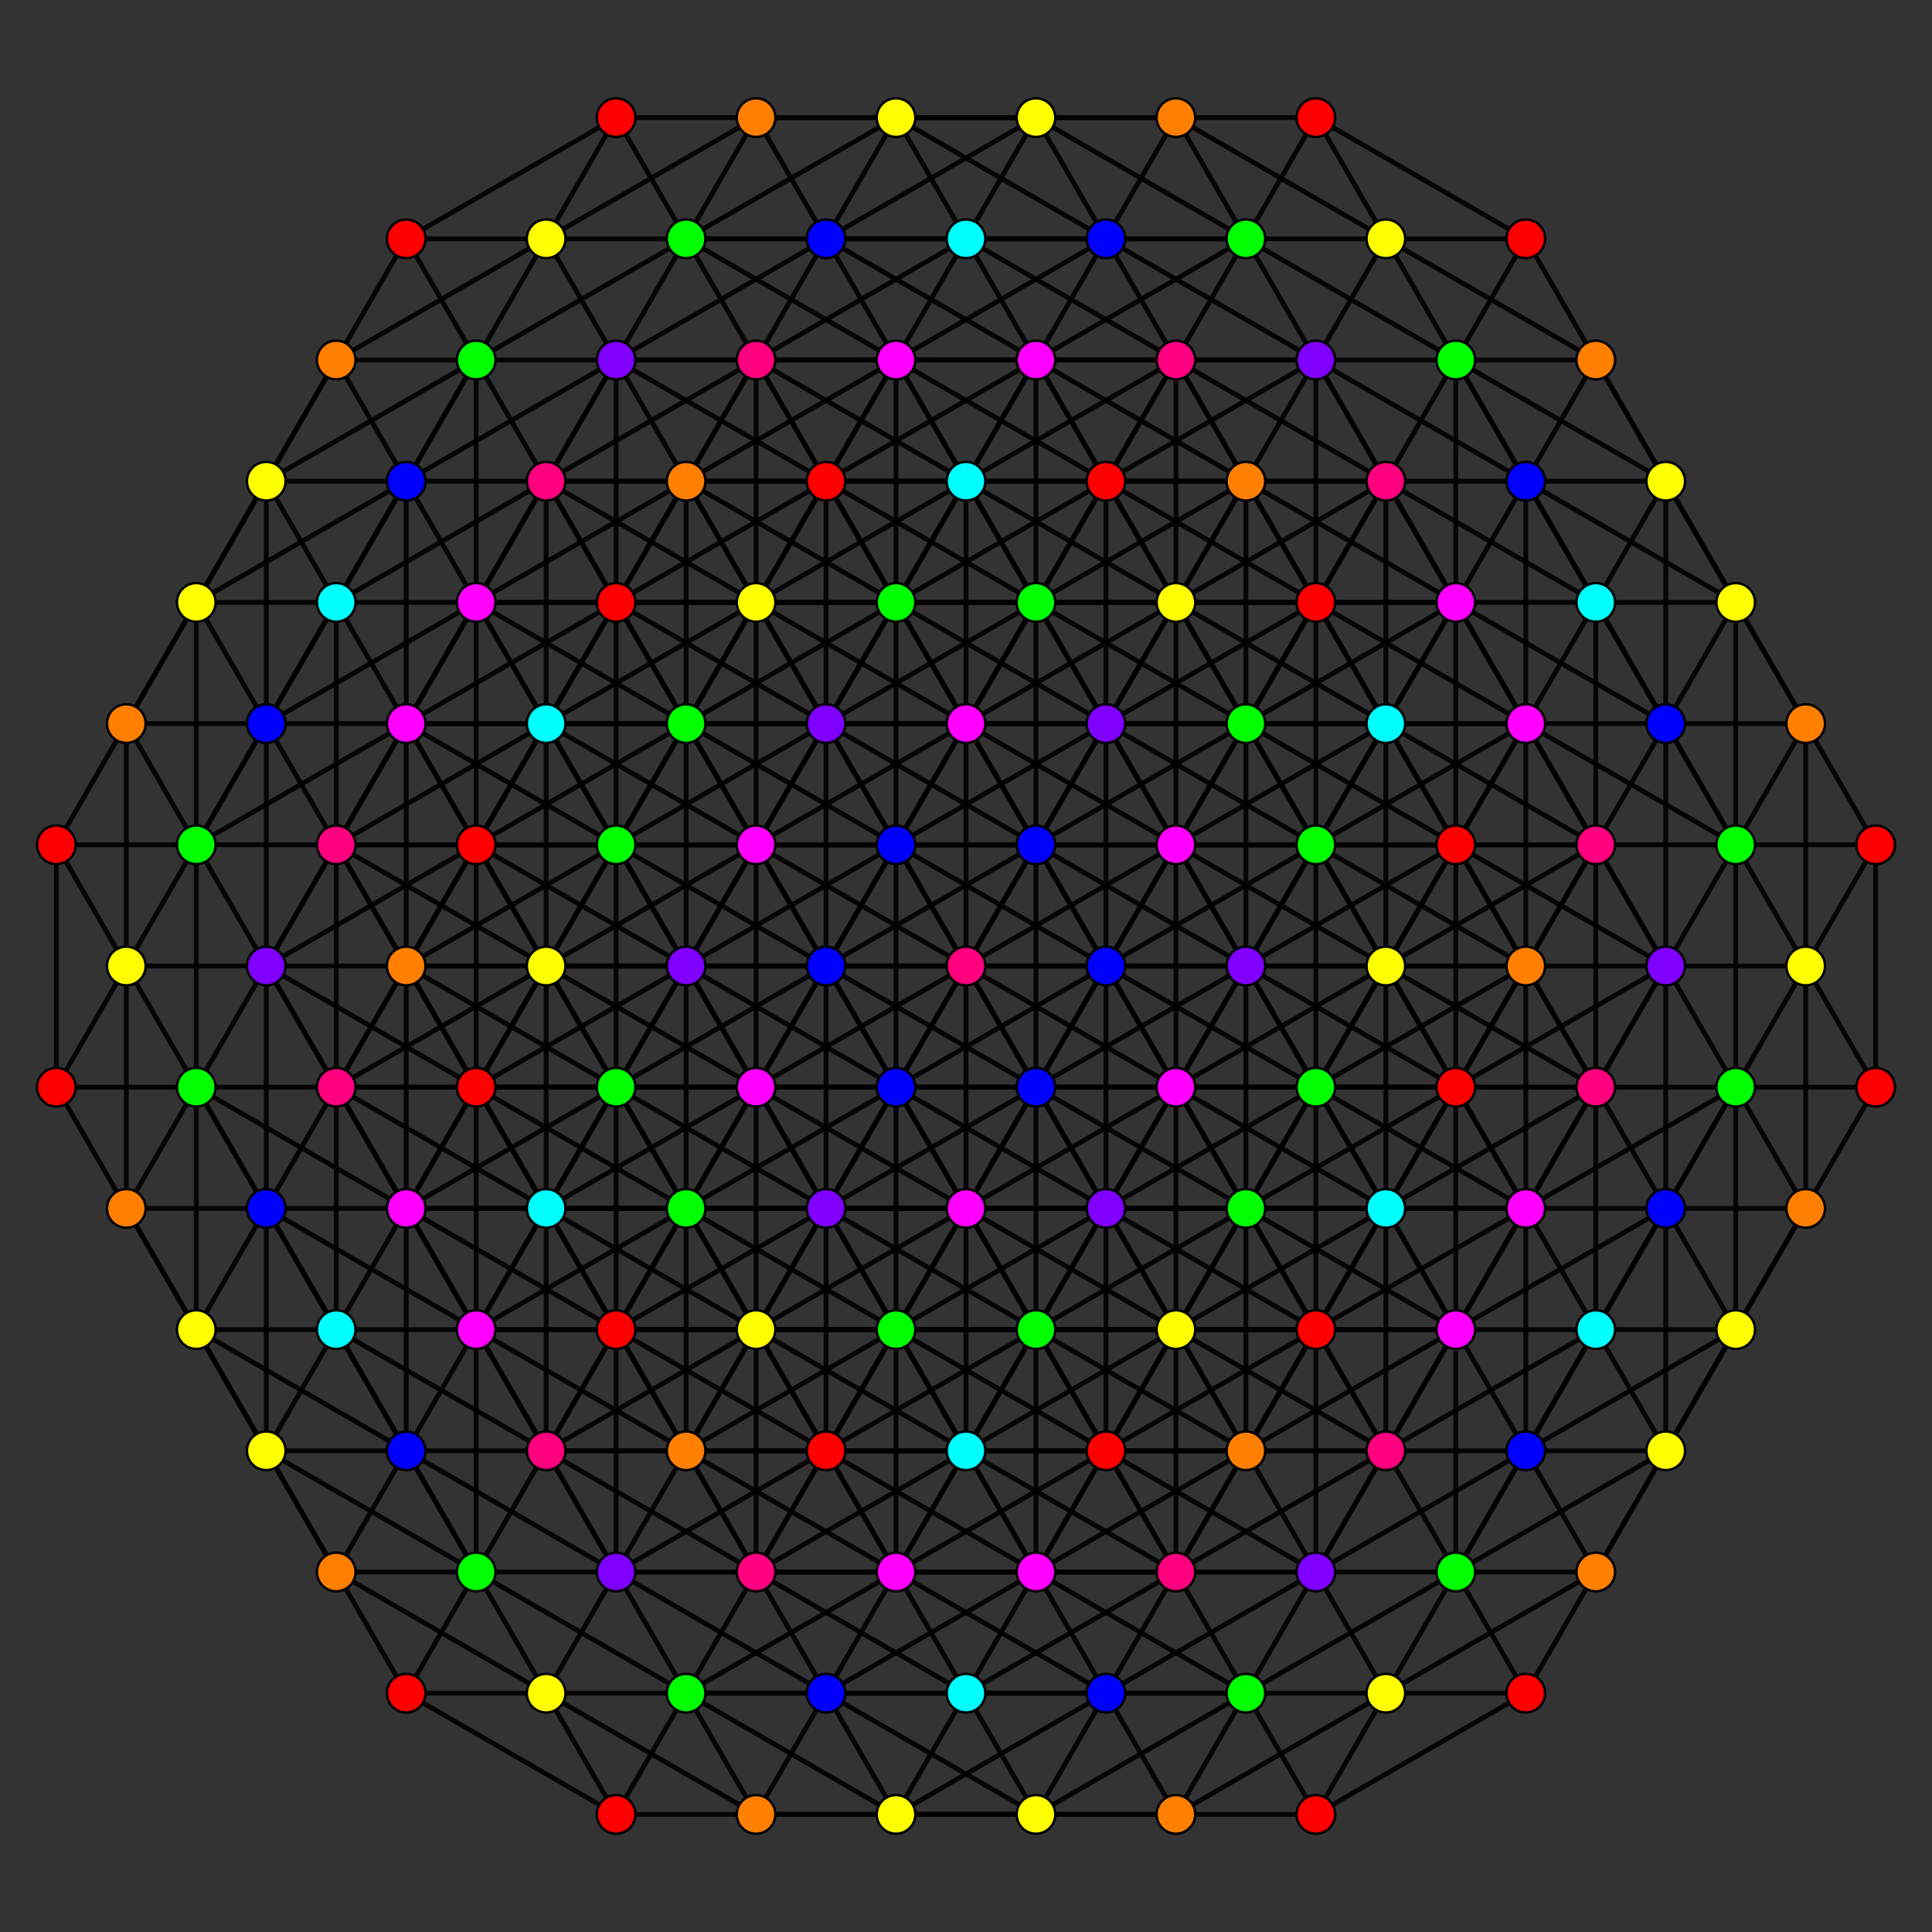 <?xml version="1.0" encoding="UTF-8" standalone="no"?>
<svg
xmlns="http://www.w3.org/2000/svg"
version="1.0"
width="1600" height="1600"
id="8-simplex_t0356_A5.svg">
<rect width="100%" height="100%" fill="#333333" stroke="none"/>
<g style="stroke:#000000;stroke-width:4.0;stroke-opacity:0.90;">
<line x1="915.899" y1="1000.743" x2="915.899" y2="1000.743"/>
<line x1="915.899" y1="1000.743" x2="857.949" y2="1101.114"/>
<line x1="915.899" y1="1000.743" x2="973.848" y2="1101.114"/>
<line x1="915.899" y1="1000.743" x2="973.848" y2="900.371"/>
<line x1="915.899" y1="1000.743" x2="1089.747" y2="900.371"/>
<line x1="915.899" y1="1000.743" x2="915.899" y2="800.000"/>
<line x1="915.899" y1="1000.743" x2="1031.798" y2="800.000"/>
<line x1="915.899" y1="1000.743" x2="800.000" y2="800.000"/>
<line x1="915.899" y1="1000.743" x2="742.051" y2="1101.114"/>
<line x1="915.899" y1="1000.743" x2="684.101" y2="1000.743"/>
<line x1="857.949" y1="1101.114" x2="800.000" y2="1201.486"/>
<line x1="857.949" y1="1101.114" x2="973.848" y2="1101.114"/>
<line x1="857.949" y1="1101.114" x2="857.949" y2="900.371"/>
<line x1="857.949" y1="1101.114" x2="742.051" y2="900.371"/>
<line x1="857.949" y1="1101.114" x2="800.000" y2="1000.743"/>
<line x1="857.949" y1="1101.114" x2="684.101" y2="1201.486"/>
<line x1="857.949" y1="1101.114" x2="626.152" y2="1101.114"/>
<line x1="800.000" y1="1201.486" x2="800.000" y2="1201.486"/>
<line x1="800.000" y1="1201.486" x2="857.949" y2="1301.857"/>
<line x1="800.000" y1="1201.486" x2="915.899" y2="1201.486"/>
<line x1="800.000" y1="1201.486" x2="800.000" y2="1000.743"/>
<line x1="800.000" y1="1201.486" x2="684.101" y2="1000.743"/>
<line x1="800.000" y1="1201.486" x2="742.051" y2="1101.114"/>
<line x1="800.000" y1="1201.486" x2="742.051" y2="1301.857"/>
<line x1="800.000" y1="1201.486" x2="626.152" y2="1301.857"/>
<line x1="800.000" y1="1201.486" x2="568.202" y2="1201.486"/>
<line x1="973.848" y1="1101.114" x2="1031.798" y2="1201.486"/>
<line x1="973.848" y1="1101.114" x2="1147.697" y2="1000.743"/>
<line x1="973.848" y1="1101.114" x2="1089.747" y2="1101.114"/>
<line x1="973.848" y1="1101.114" x2="1089.747" y2="900.371"/>
<line x1="973.848" y1="1101.114" x2="1031.798" y2="1000.743"/>
<line x1="973.848" y1="1101.114" x2="973.848" y2="900.371"/>
<line x1="973.848" y1="1101.114" x2="915.899" y2="1201.486"/>
<line x1="973.848" y1="1101.114" x2="800.000" y2="1201.486"/>
<line x1="973.848" y1="1101.114" x2="742.051" y2="1101.114"/>
<line x1="857.949" y1="1301.857" x2="973.848" y2="1301.857"/>
<line x1="857.949" y1="1301.857" x2="915.899" y2="1402.228"/>
<line x1="857.949" y1="1301.857" x2="915.899" y2="1201.486"/>
<line x1="857.949" y1="1301.857" x2="800.000" y2="1402.228"/>
<line x1="857.949" y1="1301.857" x2="684.101" y2="1402.228"/>
<line x1="857.949" y1="1301.857" x2="626.152" y2="1301.857"/>
<line x1="1031.798" y1="1201.486" x2="1031.798" y2="1201.486"/>
<line x1="1031.798" y1="1201.486" x2="973.848" y2="1301.857"/>
<line x1="1031.798" y1="1201.486" x2="1205.646" y2="1101.114"/>
<line x1="1031.798" y1="1201.486" x2="1147.697" y2="1201.486"/>
<line x1="1031.798" y1="1201.486" x2="1147.697" y2="1000.743"/>
<line x1="1031.798" y1="1201.486" x2="1089.747" y2="1101.114"/>
<line x1="1031.798" y1="1201.486" x2="1031.798" y2="1000.743"/>
<line x1="1031.798" y1="1201.486" x2="857.949" y2="1301.857"/>
<line x1="1031.798" y1="1201.486" x2="800.000" y2="1201.486"/>
<line x1="973.848" y1="1301.857" x2="915.899" y2="1402.228"/>
<line x1="973.848" y1="1301.857" x2="1089.747" y2="1301.857"/>
<line x1="973.848" y1="1301.857" x2="915.899" y2="1201.486"/>
<line x1="973.848" y1="1301.857" x2="800.000" y2="1402.228"/>
<line x1="973.848" y1="1301.857" x2="742.051" y2="1301.857"/>
<line x1="915.899" y1="1402.228" x2="915.899" y2="1402.228"/>
<line x1="915.899" y1="1402.228" x2="1031.798" y2="1402.228"/>
<line x1="915.899" y1="1402.228" x2="857.949" y2="1502.600"/>
<line x1="915.899" y1="1402.228" x2="742.051" y2="1502.600"/>
<line x1="915.899" y1="1402.228" x2="684.101" y2="1402.228"/>
<line x1="973.848" y1="900.371" x2="973.848" y2="900.371"/>
<line x1="973.848" y1="900.371" x2="1089.747" y2="900.371"/>
<line x1="973.848" y1="900.371" x2="915.899" y2="800.000"/>
<line x1="973.848" y1="900.371" x2="1089.747" y2="699.629"/>
<line x1="973.848" y1="900.371" x2="800.000" y2="800.000"/>
<line x1="973.848" y1="900.371" x2="973.848" y2="699.629"/>
<line x1="973.848" y1="900.371" x2="800.000" y2="1000.743"/>
<line x1="915.899" y1="1000.743" x2="857.949" y2="900.371"/>
<line x1="915.899" y1="1000.743" x2="742.051" y2="900.371"/>
<line x1="857.949" y1="1101.114" x2="857.949" y2="1101.114"/>
<line x1="857.949" y1="1101.114" x2="915.899" y2="1201.486"/>
<line x1="857.949" y1="1101.114" x2="684.101" y2="1000.743"/>
<line x1="1089.747" y1="900.371" x2="1089.747" y2="900.371"/>
<line x1="1089.747" y1="900.371" x2="1147.697" y2="1000.743"/>
<line x1="1089.747" y1="900.371" x2="1205.646" y2="900.371"/>
<line x1="1089.747" y1="900.371" x2="1031.798" y2="800.000"/>
<line x1="1089.747" y1="900.371" x2="1089.747" y2="699.629"/>
<line x1="1089.747" y1="900.371" x2="915.899" y2="800.000"/>
<line x1="1089.747" y1="900.371" x2="973.848" y2="699.629"/>
<line x1="1089.747" y1="900.371" x2="1031.798" y2="1000.743"/>
<line x1="973.848" y1="1101.114" x2="800.000" y2="1000.743"/>
<line x1="973.848" y1="1101.114" x2="857.949" y2="900.371"/>
<line x1="915.899" y1="1201.486" x2="915.899" y2="1201.486"/>
<line x1="915.899" y1="1201.486" x2="1031.798" y2="1201.486"/>
<line x1="915.899" y1="1201.486" x2="915.899" y2="1000.743"/>
<line x1="915.899" y1="1201.486" x2="742.051" y2="1101.114"/>
<line x1="915.899" y1="1201.486" x2="800.000" y2="1000.743"/>
<line x1="915.899" y1="1201.486" x2="742.051" y2="1301.857"/>
<line x1="1147.697" y1="1000.743" x2="1089.747" y2="1101.114"/>
<line x1="1147.697" y1="1000.743" x2="1205.646" y2="1101.114"/>
<line x1="1147.697" y1="1000.743" x2="1205.646" y2="900.371"/>
<line x1="1147.697" y1="1000.743" x2="973.848" y2="900.371"/>
<line x1="1089.747" y1="1101.114" x2="1147.697" y2="1201.486"/>
<line x1="1089.747" y1="1101.114" x2="1031.798" y2="1000.743"/>
<line x1="1089.747" y1="1101.114" x2="1205.646" y2="900.371"/>
<line x1="1089.747" y1="1101.114" x2="915.899" y2="1000.743"/>
<line x1="1089.747" y1="1101.114" x2="1089.747" y2="900.371"/>
<line x1="1089.747" y1="1101.114" x2="915.899" y2="1201.486"/>
<line x1="973.848" y1="1301.857" x2="973.848" y2="1301.857"/>
<line x1="973.848" y1="1301.857" x2="1031.798" y2="1402.228"/>
<line x1="973.848" y1="1301.857" x2="800.000" y2="1201.486"/>
<line x1="1205.646" y1="1101.114" x2="1205.646" y2="1101.114"/>
<line x1="1205.646" y1="1101.114" x2="1147.697" y2="1201.486"/>
<line x1="1205.646" y1="1101.114" x2="1321.545" y2="1101.114"/>
<line x1="1205.646" y1="1101.114" x2="1263.596" y2="1000.743"/>
<line x1="1205.646" y1="1101.114" x2="1031.798" y2="1000.743"/>
<line x1="1147.697" y1="1201.486" x2="1147.697" y2="1201.486"/>
<line x1="1147.697" y1="1201.486" x2="1089.747" y2="1301.857"/>
<line x1="1147.697" y1="1201.486" x2="1263.596" y2="1201.486"/>
<line x1="1147.697" y1="1201.486" x2="1263.596" y2="1000.743"/>
<line x1="1147.697" y1="1201.486" x2="973.848" y2="1101.114"/>
<line x1="1147.697" y1="1201.486" x2="1147.697" y2="1000.743"/>
<line x1="1147.697" y1="1201.486" x2="973.848" y2="1301.857"/>
<line x1="1089.747" y1="1301.857" x2="1089.747" y2="1301.857"/>
<line x1="1089.747" y1="1301.857" x2="1031.798" y2="1402.228"/>
<line x1="1089.747" y1="1301.857" x2="1263.596" y2="1201.486"/>
<line x1="1089.747" y1="1301.857" x2="1031.798" y2="1201.486"/>
<line x1="1089.747" y1="1301.857" x2="915.899" y2="1201.486"/>
<line x1="1089.747" y1="1301.857" x2="915.899" y2="1402.228"/>
<line x1="1031.798" y1="1402.228" x2="1031.798" y2="1402.228"/>
<line x1="1031.798" y1="1402.228" x2="1147.697" y2="1402.228"/>
<line x1="1031.798" y1="1402.228" x2="857.949" y2="1301.857"/>
<line x1="1031.798" y1="1402.228" x2="973.848" y2="1502.600"/>
<line x1="1031.798" y1="1402.228" x2="857.949" y2="1502.600"/>
<line x1="1089.747" y1="900.371" x2="1205.646" y2="699.629"/>
<line x1="1089.747" y1="900.371" x2="1147.697" y2="800.000"/>
<line x1="1205.646" y1="900.371" x2="1321.545" y2="900.371"/>
<line x1="1205.646" y1="900.371" x2="1205.646" y2="699.629"/>
<line x1="1205.646" y1="900.371" x2="1263.596" y2="800.000"/>
<line x1="1205.646" y1="900.371" x2="1089.747" y2="699.629"/>
<line x1="1205.646" y1="900.371" x2="1147.697" y2="800.000"/>
<line x1="1205.646" y1="900.371" x2="1031.798" y2="1000.743"/>
<line x1="1147.697" y1="1000.743" x2="1263.596" y2="1000.743"/>
<line x1="1147.697" y1="1000.743" x2="1147.697" y2="800.000"/>
<line x1="1147.697" y1="1000.743" x2="1263.596" y2="800.000"/>
<line x1="1147.697" y1="1000.743" x2="1031.798" y2="800.000"/>
<line x1="1147.697" y1="1000.743" x2="1031.798" y2="1000.743"/>
<line x1="1031.798" y1="1201.486" x2="915.899" y2="1000.743"/>
<line x1="1321.545" y1="1101.114" x2="1263.596" y2="1201.486"/>
<line x1="1321.545" y1="1101.114" x2="1379.495" y2="1000.743"/>
<line x1="1321.545" y1="1101.114" x2="1437.444" y2="1101.114"/>
<line x1="1321.545" y1="1101.114" x2="1263.596" y2="1000.743"/>
<line x1="1321.545" y1="1101.114" x2="1147.697" y2="1201.486"/>
<line x1="1263.596" y1="1201.486" x2="1263.596" y2="1201.486"/>
<line x1="1263.596" y1="1201.486" x2="1379.495" y2="1201.486"/>
<line x1="1263.596" y1="1201.486" x2="1379.495" y2="1000.743"/>
<line x1="1263.596" y1="1201.486" x2="1263.596" y2="1000.743"/>
<line x1="1263.596" y1="1201.486" x2="1205.646" y2="1101.114"/>
<line x1="1263.596" y1="1201.486" x2="1205.646" y2="1301.857"/>
<line x1="1147.697" y1="1402.228" x2="1147.697" y2="1402.228"/>
<line x1="1147.697" y1="1402.228" x2="1205.646" y2="1301.857"/>
<line x1="1147.697" y1="1402.228" x2="1321.545" y2="1301.857"/>
<line x1="1147.697" y1="1402.228" x2="1089.747" y2="1301.857"/>
<line x1="1147.697" y1="1402.228" x2="1089.747" y2="1502.600"/>
<line x1="1147.697" y1="1402.228" x2="973.848" y2="1502.600"/>
<line x1="1205.646" y1="900.371" x2="1205.646" y2="900.371"/>
<line x1="1205.646" y1="900.371" x2="1263.596" y2="1000.743"/>
<line x1="1205.646" y1="900.371" x2="1321.545" y2="699.629"/>
<line x1="1205.646" y1="900.371" x2="1031.798" y2="800.000"/>
<line x1="1089.747" y1="1101.114" x2="1089.747" y2="1101.114"/>
<line x1="1321.545" y1="900.371" x2="1321.545" y2="900.371"/>
<line x1="1321.545" y1="900.371" x2="1263.596" y2="1000.743"/>
<line x1="1321.545" y1="900.371" x2="1379.495" y2="1000.743"/>
<line x1="1321.545" y1="900.371" x2="1321.545" y2="699.629"/>
<line x1="1321.545" y1="900.371" x2="1379.495" y2="800.000"/>
<line x1="1321.545" y1="900.371" x2="1205.646" y2="699.629"/>
<line x1="1321.545" y1="900.371" x2="1263.596" y2="800.000"/>
<line x1="1321.545" y1="900.371" x2="1147.697" y2="1000.743"/>
<line x1="1263.596" y1="1000.743" x2="1263.596" y2="1000.743"/>
<line x1="1263.596" y1="1000.743" x2="1263.596" y2="800.000"/>
<line x1="1263.596" y1="1000.743" x2="1379.495" y2="800.000"/>
<line x1="1263.596" y1="1000.743" x2="1147.697" y2="800.000"/>
<line x1="1263.596" y1="1000.743" x2="1089.747" y2="1101.114"/>
<line x1="1205.646" y1="1101.114" x2="1205.646" y2="900.371"/>
<line x1="1205.646" y1="1101.114" x2="1089.747" y2="900.371"/>
<line x1="1205.646" y1="1101.114" x2="1089.747" y2="1101.114"/>
<line x1="1147.697" y1="1201.486" x2="1205.646" y2="1301.857"/>
<line x1="1147.697" y1="1201.486" x2="1031.798" y2="1000.743"/>
<line x1="1379.495" y1="1000.743" x2="1437.444" y2="1101.114"/>
<line x1="1379.495" y1="1000.743" x2="1437.444" y2="900.371"/>
<line x1="1379.495" y1="1000.743" x2="1205.646" y2="1101.114"/>
<line x1="1321.545" y1="1101.114" x2="1321.545" y2="1101.114"/>
<line x1="1321.545" y1="1101.114" x2="1379.495" y2="1201.486"/>
<line x1="1321.545" y1="1101.114" x2="1437.444" y2="900.371"/>
<line x1="1321.545" y1="1101.114" x2="1321.545" y2="900.371"/>
<line x1="1205.646" y1="1301.857" x2="1205.646" y2="1301.857"/>
<line x1="1205.646" y1="1301.857" x2="1321.545" y2="1301.857"/>
<line x1="1205.646" y1="1301.857" x2="1031.798" y2="1402.228"/>
<line x1="1205.646" y1="1301.857" x2="1089.747" y2="1301.857"/>
<line x1="1437.444" y1="1101.114" x2="1437.444" y2="1101.114"/>
<line x1="1437.444" y1="1101.114" x2="1379.495" y2="1201.486"/>
<line x1="1437.444" y1="1101.114" x2="1495.393" y2="1000.743"/>
<line x1="1437.444" y1="1101.114" x2="1263.596" y2="1201.486"/>
<line x1="1379.495" y1="1201.486" x2="1379.495" y2="1201.486"/>
<line x1="1379.495" y1="1201.486" x2="1321.545" y2="1301.857"/>
<line x1="1379.495" y1="1201.486" x2="1495.393" y2="1000.743"/>
<line x1="1379.495" y1="1201.486" x2="1379.495" y2="1000.743"/>
<line x1="1379.495" y1="1201.486" x2="1205.646" y2="1301.857"/>
<line x1="1321.545" y1="1301.857" x2="1321.545" y2="1301.857"/>
<line x1="1321.545" y1="1301.857" x2="1263.596" y2="1201.486"/>
<line x1="1321.545" y1="1301.857" x2="1263.596" y2="1402.228"/>
<line x1="915.899" y1="800.000" x2="915.899" y2="800.000"/>
<line x1="915.899" y1="800.000" x2="857.949" y2="900.371"/>
<line x1="915.899" y1="800.000" x2="1031.798" y2="800.000"/>
<line x1="915.899" y1="800.000" x2="1089.747" y2="699.629"/>
<line x1="915.899" y1="800.000" x2="973.848" y2="699.629"/>
<line x1="915.899" y1="800.000" x2="800.000" y2="800.000"/>
<line x1="915.899" y1="800.000" x2="915.899" y2="599.257"/>
<line x1="915.899" y1="800.000" x2="684.101" y2="800.000"/>
<line x1="915.899" y1="800.000" x2="742.051" y2="699.629"/>
<line x1="857.949" y1="900.371" x2="800.000" y2="1000.743"/>
<line x1="857.949" y1="900.371" x2="973.848" y2="900.371"/>
<line x1="857.949" y1="900.371" x2="973.848" y2="699.629"/>
<line x1="857.949" y1="900.371" x2="742.051" y2="900.371"/>
<line x1="857.949" y1="900.371" x2="800.000" y2="800.000"/>
<line x1="857.949" y1="900.371" x2="626.152" y2="900.371"/>
<line x1="857.949" y1="900.371" x2="684.101" y2="800.000"/>
<line x1="800.000" y1="1000.743" x2="800.000" y2="1000.743"/>
<line x1="800.000" y1="1000.743" x2="915.899" y2="1000.743"/>
<line x1="800.000" y1="1000.743" x2="684.101" y2="1000.743"/>
<line x1="800.000" y1="1000.743" x2="742.051" y2="900.371"/>
<line x1="800.000" y1="1000.743" x2="742.051" y2="1101.114"/>
<line x1="800.000" y1="1000.743" x2="568.202" y2="1000.743"/>
<line x1="800.000" y1="1000.743" x2="626.152" y2="900.371"/>
<line x1="1031.798" y1="800.000" x2="1031.798" y2="800.000"/>
<line x1="1031.798" y1="800.000" x2="1089.747" y2="699.629"/>
<line x1="1031.798" y1="800.000" x2="915.899" y2="599.257"/>
<line x1="1031.798" y1="800.000" x2="973.848" y2="900.371"/>
<line x1="1031.798" y1="800.000" x2="800.000" y2="800.000"/>
<line x1="1031.798" y1="800.000" x2="973.848" y2="699.629"/>
<line x1="915.899" y1="1000.743" x2="1031.798" y2="1000.743"/>
<line x1="857.949" y1="1101.114" x2="742.051" y2="1101.114"/>
<line x1="1089.747" y1="900.371" x2="857.949" y2="900.371"/>
<line x1="1031.798" y1="1000.743" x2="1031.798" y2="800.000"/>
<line x1="1031.798" y1="1000.743" x2="800.000" y2="1000.743"/>
<line x1="915.899" y1="1201.486" x2="684.101" y2="1201.486"/>
<line x1="1147.697" y1="1000.743" x2="1147.697" y2="1000.743"/>
<line x1="1147.697" y1="1000.743" x2="915.899" y2="1000.743"/>
<line x1="1089.747" y1="1101.114" x2="857.949" y2="1101.114"/>
<line x1="1089.747" y1="699.629" x2="1089.747" y2="699.629"/>
<line x1="1089.747" y1="699.629" x2="1205.646" y2="699.629"/>
<line x1="1089.747" y1="699.629" x2="1147.697" y2="599.257"/>
<line x1="1089.747" y1="699.629" x2="973.848" y2="699.629"/>
<line x1="1089.747" y1="699.629" x2="915.899" y2="599.257"/>
<line x1="1089.747" y1="699.629" x2="1031.798" y2="599.257"/>
<line x1="973.848" y1="900.371" x2="1147.697" y2="800.000"/>
<line x1="1031.798" y1="1201.486" x2="857.949" y2="1101.114"/>
<line x1="1263.596" y1="1000.743" x2="1379.495" y2="1000.743"/>
<line x1="1263.596" y1="1000.743" x2="1089.747" y2="900.371"/>
<line x1="1205.646" y1="699.629" x2="1147.697" y2="800.000"/>
<line x1="1205.646" y1="699.629" x2="1263.596" y2="800.000"/>
<line x1="1205.646" y1="699.629" x2="1321.545" y2="699.629"/>
<line x1="1205.646" y1="699.629" x2="1147.697" y2="599.257"/>
<line x1="1205.646" y1="699.629" x2="1031.798" y2="599.257"/>
<line x1="1147.697" y1="800.000" x2="1263.596" y2="800.000"/>
<line x1="1147.697" y1="800.000" x2="1089.747" y2="699.629"/>
<line x1="1147.697" y1="800.000" x2="1031.798" y2="800.000"/>
<line x1="1147.697" y1="800.000" x2="1147.697" y2="599.257"/>
<line x1="1147.697" y1="800.000" x2="973.848" y2="699.629"/>
<line x1="1031.798" y1="1000.743" x2="1031.798" y2="1000.743"/>
<line x1="1031.798" y1="1000.743" x2="973.848" y2="900.371"/>
<line x1="1031.798" y1="1000.743" x2="857.949" y2="900.371"/>
<line x1="1263.596" y1="800.000" x2="1379.495" y2="800.000"/>
<line x1="1263.596" y1="800.000" x2="1147.697" y2="599.257"/>
<line x1="1089.747" y1="1101.114" x2="973.848" y2="900.371"/>
<line x1="1379.495" y1="1000.743" x2="1379.495" y2="1000.743"/>
<line x1="1379.495" y1="1000.743" x2="1495.393" y2="1000.743"/>
<line x1="1321.545" y1="699.629" x2="1321.545" y2="699.629"/>
<line x1="1321.545" y1="699.629" x2="1263.596" y2="800.000"/>
<line x1="1321.545" y1="699.629" x2="1379.495" y2="800.000"/>
<line x1="1321.545" y1="699.629" x2="1379.495" y2="599.257"/>
<line x1="1321.545" y1="699.629" x2="1263.596" y2="599.257"/>
<line x1="1321.545" y1="699.629" x2="1147.697" y2="599.257"/>
<line x1="1263.596" y1="800.000" x2="1263.596" y2="800.000"/>
<line x1="1263.596" y1="800.000" x2="1263.596" y2="599.257"/>
<line x1="1263.596" y1="800.000" x2="1089.747" y2="699.629"/>
<line x1="1379.495" y1="800.000" x2="1379.495" y2="800.000"/>
<line x1="1379.495" y1="800.000" x2="1437.444" y2="900.371"/>
<line x1="1379.495" y1="800.000" x2="1437.444" y2="699.629"/>
<line x1="1379.495" y1="800.000" x2="1263.596" y2="599.257"/>
<line x1="1437.444" y1="900.371" x2="1437.444" y2="900.371"/>
<line x1="1437.444" y1="900.371" x2="1495.393" y2="1000.743"/>
<line x1="1437.444" y1="900.371" x2="1437.444" y2="699.629"/>
<line x1="1437.444" y1="900.371" x2="1321.545" y2="900.371"/>
<line x1="1379.495" y1="1000.743" x2="1379.495" y2="800.000"/>
<line x1="1495.393" y1="1000.743" x2="1495.393" y2="1000.743"/>
<line x1="1495.393" y1="1000.743" x2="1553.343" y2="900.371"/>
<line x1="1437.444" y1="1101.114" x2="1437.444" y2="900.371"/>
<line x1="973.848" y1="699.629" x2="1147.697" y2="599.257"/>
<line x1="973.848" y1="699.629" x2="1031.798" y2="599.257"/>
<line x1="973.848" y1="699.629" x2="973.848" y2="498.886"/>
<line x1="973.848" y1="699.629" x2="915.899" y2="599.257"/>
<line x1="973.848" y1="699.629" x2="742.051" y2="699.629"/>
<line x1="973.848" y1="699.629" x2="800.000" y2="599.257"/>
<line x1="1089.747" y1="699.629" x2="973.848" y2="498.886"/>
<line x1="1089.747" y1="699.629" x2="857.949" y2="699.629"/>
<line x1="1031.798" y1="800.000" x2="1205.646" y2="699.629"/>
<line x1="1031.798" y1="800.000" x2="1031.798" y2="599.257"/>
<line x1="1205.646" y1="900.371" x2="973.848" y2="900.371"/>
<line x1="1147.697" y1="599.257" x2="1205.646" y2="498.886"/>
<line x1="1147.697" y1="599.257" x2="973.848" y2="498.886"/>
<line x1="1147.697" y1="599.257" x2="1089.747" y2="498.886"/>
<line x1="1089.747" y1="699.629" x2="1089.747" y2="498.886"/>
<line x1="1205.646" y1="699.629" x2="1263.596" y2="599.257"/>
<line x1="1205.646" y1="699.629" x2="1089.747" y2="498.886"/>
<line x1="1031.798" y1="1000.743" x2="1147.697" y2="800.000"/>
<line x1="1031.798" y1="1000.743" x2="915.899" y2="800.000"/>
<line x1="1321.545" y1="900.371" x2="1147.697" y2="800.000"/>
<line x1="1379.495" y1="599.257" x2="1437.444" y2="699.629"/>
<line x1="1379.495" y1="599.257" x2="1321.545" y2="498.886"/>
<line x1="1379.495" y1="599.257" x2="1437.444" y2="498.886"/>
<line x1="1379.495" y1="599.257" x2="1205.646" y2="498.886"/>
<line x1="1321.545" y1="699.629" x2="1437.444" y2="699.629"/>
<line x1="1321.545" y1="699.629" x2="1321.545" y2="498.886"/>
<line x1="1437.444" y1="699.629" x2="1437.444" y2="699.629"/>
<line x1="1437.444" y1="699.629" x2="1495.393" y2="599.257"/>
<line x1="1437.444" y1="699.629" x2="1321.545" y2="498.886"/>
<line x1="1379.495" y1="800.000" x2="1379.495" y2="599.257"/>
<line x1="1553.343" y1="900.371" x2="1553.343" y2="900.371"/>
<line x1="1553.343" y1="900.371" x2="1495.393" y2="800.000"/>
<line x1="1553.343" y1="900.371" x2="1553.343" y2="699.629"/>
<line x1="1553.343" y1="900.371" x2="1437.444" y2="900.371"/>
<line x1="1495.393" y1="1000.743" x2="1495.393" y2="800.000"/>
<line x1="1031.798" y1="599.257" x2="1031.798" y2="599.257"/>
<line x1="1031.798" y1="599.257" x2="1147.697" y2="599.257"/>
<line x1="1031.798" y1="599.257" x2="1205.646" y2="498.886"/>
<line x1="1031.798" y1="599.257" x2="1031.798" y2="398.514"/>
<line x1="1031.798" y1="599.257" x2="973.848" y2="498.886"/>
<line x1="1031.798" y1="599.257" x2="800.000" y2="599.257"/>
<line x1="1031.798" y1="599.257" x2="857.949" y2="498.886"/>
<line x1="915.899" y1="800.000" x2="857.949" y2="699.629"/>
<line x1="1147.697" y1="599.257" x2="1147.697" y2="599.257"/>
<line x1="1147.697" y1="599.257" x2="1263.596" y2="599.257"/>
<line x1="1147.697" y1="599.257" x2="1031.798" y2="398.514"/>
<line x1="1147.697" y1="599.257" x2="915.899" y2="599.257"/>
<line x1="1089.747" y1="699.629" x2="1263.596" y2="599.257"/>
<line x1="973.848" y1="900.371" x2="857.949" y2="699.629"/>
<line x1="973.848" y1="900.371" x2="742.051" y2="900.371"/>
<line x1="1205.646" y1="699.629" x2="973.848" y2="699.629"/>
<line x1="1147.697" y1="800.000" x2="1147.697" y2="800.000"/>
<line x1="1147.697" y1="800.000" x2="1321.545" y2="699.629"/>
<line x1="1147.697" y1="800.000" x2="915.899" y2="800.000"/>
<line x1="1263.596" y1="800.000" x2="1031.798" y2="800.000"/>
<line x1="1205.646" y1="900.371" x2="1379.495" y2="800.000"/>
<line x1="1205.646" y1="498.886" x2="1205.646" y2="498.886"/>
<line x1="1205.646" y1="498.886" x2="1263.596" y2="599.257"/>
<line x1="1205.646" y1="498.886" x2="1321.545" y2="498.886"/>
<line x1="1205.646" y1="498.886" x2="1031.798" y2="398.514"/>
<line x1="1205.646" y1="498.886" x2="1147.697" y2="398.514"/>
<line x1="1147.697" y1="599.257" x2="1147.697" y2="398.514"/>
<line x1="1031.798" y1="800.000" x2="857.949" y2="699.629"/>
<line x1="1263.596" y1="599.257" x2="1263.596" y2="599.257"/>
<line x1="1263.596" y1="599.257" x2="1379.495" y2="599.257"/>
<line x1="1263.596" y1="599.257" x2="1089.747" y2="498.886"/>
<line x1="1263.596" y1="599.257" x2="1147.697" y2="398.514"/>
<line x1="1147.697" y1="800.000" x2="1031.798" y2="599.257"/>
<line x1="1379.495" y1="800.000" x2="1495.393" y2="800.000"/>
<line x1="1379.495" y1="800.000" x2="1205.646" y2="699.629"/>
<line x1="1263.596" y1="1000.743" x2="1437.444" y2="900.371"/>
<line x1="1321.545" y1="498.886" x2="1263.596" y2="599.257"/>
<line x1="1321.545" y1="498.886" x2="1437.444" y2="498.886"/>
<line x1="1321.545" y1="498.886" x2="1263.596" y2="398.514"/>
<line x1="1321.545" y1="498.886" x2="1147.697" y2="398.514"/>
<line x1="1263.596" y1="599.257" x2="1263.596" y2="398.514"/>
<line x1="1379.495" y1="599.257" x2="1379.495" y2="599.257"/>
<line x1="1379.495" y1="599.257" x2="1495.393" y2="599.257"/>
<line x1="1379.495" y1="599.257" x2="1263.596" y2="398.514"/>
<line x1="1321.545" y1="699.629" x2="1205.646" y2="498.886"/>
<line x1="1495.393" y1="800.000" x2="1495.393" y2="800.000"/>
<line x1="1495.393" y1="800.000" x2="1437.444" y2="900.371"/>
<line x1="1495.393" y1="800.000" x2="1553.343" y2="699.629"/>
<line x1="1495.393" y1="800.000" x2="1437.444" y2="699.629"/>
<line x1="1437.444" y1="498.886" x2="1437.444" y2="498.886"/>
<line x1="1437.444" y1="498.886" x2="1495.393" y2="599.257"/>
<line x1="1437.444" y1="498.886" x2="1379.495" y2="398.514"/>
<line x1="1437.444" y1="498.886" x2="1263.596" y2="398.514"/>
<line x1="1379.495" y1="599.257" x2="1379.495" y2="398.514"/>
<line x1="1495.393" y1="599.257" x2="1495.393" y2="599.257"/>
<line x1="1495.393" y1="599.257" x2="1553.343" y2="699.629"/>
<line x1="1495.393" y1="599.257" x2="1379.495" y2="398.514"/>
<line x1="1437.444" y1="699.629" x2="1437.444" y2="498.886"/>
<line x1="1553.343" y1="699.629" x2="1553.343" y2="699.629"/>
<line x1="1553.343" y1="699.629" x2="1437.444" y2="699.629"/>
<line x1="1495.393" y1="800.000" x2="1495.393" y2="599.257"/>
<line x1="800.000" y1="800.000" x2="800.000" y2="800.000"/>
<line x1="800.000" y1="800.000" x2="742.051" y2="900.371"/>
<line x1="800.000" y1="800.000" x2="973.848" y2="699.629"/>
<line x1="800.000" y1="800.000" x2="915.899" y2="599.257"/>
<line x1="800.000" y1="800.000" x2="742.051" y2="699.629"/>
<line x1="800.000" y1="800.000" x2="626.152" y2="900.371"/>
<line x1="800.000" y1="800.000" x2="568.202" y2="800.000"/>
<line x1="800.000" y1="800.000" x2="626.152" y2="699.629"/>
<line x1="742.051" y1="900.371" x2="684.101" y2="1000.743"/>
<line x1="742.051" y1="900.371" x2="742.051" y2="699.629"/>
<line x1="742.051" y1="900.371" x2="568.202" y2="1000.743"/>
<line x1="742.051" y1="900.371" x2="510.253" y2="900.371"/>
<line x1="742.051" y1="900.371" x2="568.202" y2="800.000"/>
<line x1="684.101" y1="1000.743" x2="684.101" y2="1000.743"/>
<line x1="684.101" y1="1000.743" x2="742.051" y2="1101.114"/>
<line x1="684.101" y1="1000.743" x2="626.152" y2="900.371"/>
<line x1="684.101" y1="1000.743" x2="510.253" y2="1101.114"/>
<line x1="684.101" y1="1000.743" x2="452.303" y2="1000.743"/>
<line x1="684.101" y1="1000.743" x2="510.253" y2="900.371"/>
<line x1="915.899" y1="800.000" x2="742.051" y2="900.371"/>
<line x1="800.000" y1="1000.743" x2="800.000" y2="800.000"/>
<line x1="800.000" y1="1000.743" x2="626.152" y2="1101.114"/>
<line x1="742.051" y1="1101.114" x2="742.051" y2="1101.114"/>
<line x1="742.051" y1="1101.114" x2="742.051" y2="900.371"/>
<line x1="742.051" y1="1101.114" x2="568.202" y2="1201.486"/>
<line x1="742.051" y1="1101.114" x2="510.253" y2="1101.114"/>
<line x1="742.051" y1="1101.114" x2="626.152" y2="1101.114"/>
<line x1="800.000" y1="1201.486" x2="684.101" y2="1201.486"/>
<line x1="1031.798" y1="1000.743" x2="857.949" y2="1101.114"/>
<line x1="973.848" y1="1101.114" x2="973.848" y2="1101.114"/>
<line x1="857.949" y1="1301.857" x2="857.949" y2="1301.857"/>
<line x1="857.949" y1="1301.857" x2="742.051" y2="1301.857"/>
<line x1="973.848" y1="699.629" x2="973.848" y2="699.629"/>
<line x1="857.949" y1="900.371" x2="1031.798" y2="800.000"/>
<line x1="857.949" y1="900.371" x2="857.949" y2="699.629"/>
<line x1="857.949" y1="900.371" x2="684.101" y2="1000.743"/>
<line x1="1031.798" y1="800.000" x2="1147.697" y2="599.257"/>
<line x1="1205.646" y1="1101.114" x2="1321.545" y2="900.371"/>
<line x1="1205.646" y1="699.629" x2="1205.646" y2="699.629"/>
<line x1="1147.697" y1="800.000" x2="1263.596" y2="599.257"/>
<line x1="1263.596" y1="800.000" x2="1089.747" y2="900.371"/>
<line x1="915.899" y1="599.257" x2="915.899" y2="599.257"/>
<line x1="915.899" y1="599.257" x2="973.848" y2="498.886"/>
<line x1="915.899" y1="599.257" x2="857.949" y2="498.886"/>
<line x1="915.899" y1="599.257" x2="684.101" y2="599.257"/>
<line x1="915.899" y1="599.257" x2="742.051" y2="498.886"/>
<line x1="800.000" y1="800.000" x2="800.000" y2="599.257"/>
<line x1="800.000" y1="800.000" x2="684.101" y2="800.000"/>
<line x1="742.051" y1="900.371" x2="742.051" y2="900.371"/>
<line x1="742.051" y1="900.371" x2="684.101" y2="800.000"/>
<line x1="742.051" y1="900.371" x2="626.152" y2="900.371"/>
<line x1="973.848" y1="498.886" x2="1089.747" y2="498.886"/>
<line x1="973.848" y1="498.886" x2="1031.798" y2="398.514"/>
<line x1="973.848" y1="498.886" x2="857.949" y2="498.886"/>
<line x1="973.848" y1="498.886" x2="742.051" y2="498.886"/>
<line x1="973.848" y1="498.886" x2="800.000" y2="398.514"/>
<line x1="973.848" y1="498.886" x2="915.899" y2="398.514"/>
<line x1="915.899" y1="599.257" x2="1031.798" y2="599.257"/>
<line x1="915.899" y1="599.257" x2="1089.747" y2="498.886"/>
<line x1="915.899" y1="599.257" x2="800.000" y2="599.257"/>
<line x1="800.000" y1="800.000" x2="857.949" y2="699.629"/>
<line x1="1031.798" y1="599.257" x2="1089.747" y2="498.886"/>
<line x1="1089.747" y1="498.886" x2="1147.697" y2="398.514"/>
<line x1="1089.747" y1="498.886" x2="915.899" y2="398.514"/>
<line x1="1089.747" y1="498.886" x2="1031.798" y2="398.514"/>
<line x1="915.899" y1="800.000" x2="1031.798" y2="599.257"/>
<line x1="1321.545" y1="498.886" x2="1321.545" y2="498.886"/>
<line x1="1321.545" y1="498.886" x2="1379.495" y2="398.514"/>
<line x1="1031.798" y1="398.514" x2="1031.798" y2="398.514"/>
<line x1="1031.798" y1="398.514" x2="1147.697" y2="398.514"/>
<line x1="1031.798" y1="398.514" x2="973.848" y2="298.143"/>
<line x1="1031.798" y1="398.514" x2="800.000" y2="398.514"/>
<line x1="1031.798" y1="398.514" x2="857.949" y2="298.143"/>
<line x1="973.848" y1="498.886" x2="973.848" y2="498.886"/>
<line x1="973.848" y1="498.886" x2="1147.697" y2="398.514"/>
<line x1="915.899" y1="599.257" x2="857.949" y2="699.629"/>
<line x1="915.899" y1="599.257" x2="915.899" y2="398.514"/>
<line x1="857.949" y1="699.629" x2="857.949" y2="699.629"/>
<line x1="857.949" y1="699.629" x2="973.848" y2="699.629"/>
<line x1="857.949" y1="699.629" x2="800.000" y2="599.257"/>
<line x1="857.949" y1="699.629" x2="626.152" y2="699.629"/>
<line x1="857.949" y1="699.629" x2="684.101" y2="599.257"/>
<line x1="857.949" y1="699.629" x2="742.051" y2="699.629"/>
<line x1="1089.747" y1="498.886" x2="1089.747" y2="498.886"/>
<line x1="1089.747" y1="498.886" x2="857.949" y2="498.886"/>
<line x1="1147.697" y1="398.514" x2="1147.697" y2="398.514"/>
<line x1="1147.697" y1="398.514" x2="1263.596" y2="398.514"/>
<line x1="1147.697" y1="398.514" x2="1089.747" y2="298.143"/>
<line x1="1147.697" y1="398.514" x2="973.848" y2="298.143"/>
<line x1="1263.596" y1="398.514" x2="1263.596" y2="398.514"/>
<line x1="1263.596" y1="398.514" x2="1205.646" y2="498.886"/>
<line x1="1263.596" y1="398.514" x2="1379.495" y2="398.514"/>
<line x1="1263.596" y1="398.514" x2="1089.747" y2="298.143"/>
<line x1="1263.596" y1="398.514" x2="1205.646" y2="298.143"/>
<line x1="1205.646" y1="498.886" x2="1089.747" y2="498.886"/>
<line x1="1437.444" y1="699.629" x2="1263.596" y2="599.257"/>
<line x1="1379.495" y1="398.514" x2="1379.495" y2="398.514"/>
<line x1="1379.495" y1="398.514" x2="1321.545" y2="298.143"/>
<line x1="1379.495" y1="398.514" x2="1205.646" y2="298.143"/>
<line x1="742.051" y1="699.629" x2="915.899" y2="599.257"/>
<line x1="742.051" y1="699.629" x2="857.949" y2="498.886"/>
<line x1="742.051" y1="699.629" x2="800.000" y2="599.257"/>
<line x1="742.051" y1="699.629" x2="684.101" y2="599.257"/>
<line x1="742.051" y1="699.629" x2="568.202" y2="800.000"/>
<line x1="742.051" y1="699.629" x2="510.253" y2="699.629"/>
<line x1="742.051" y1="699.629" x2="568.202" y2="599.257"/>
<line x1="626.152" y1="900.371" x2="684.101" y2="800.000"/>
<line x1="626.152" y1="900.371" x2="626.152" y2="699.629"/>
<line x1="626.152" y1="900.371" x2="568.202" y2="800.000"/>
<line x1="626.152" y1="900.371" x2="452.303" y2="1000.743"/>
<line x1="626.152" y1="900.371" x2="394.354" y2="900.371"/>
<line x1="626.152" y1="900.371" x2="452.303" y2="800.000"/>
<line x1="857.949" y1="699.629" x2="857.949" y2="498.886"/>
<line x1="857.949" y1="699.629" x2="684.101" y2="800.000"/>
<line x1="684.101" y1="1000.743" x2="684.101" y2="800.000"/>
<line x1="684.101" y1="1000.743" x2="568.202" y2="1000.743"/>
<line x1="857.949" y1="699.629" x2="973.848" y2="498.886"/>
<line x1="1089.747" y1="699.629" x2="1205.646" y2="498.886"/>
<line x1="1205.646" y1="699.629" x2="1205.646" y2="498.886"/>
<line x1="857.949" y1="498.886" x2="800.000" y2="599.257"/>
<line x1="857.949" y1="498.886" x2="800.000" y2="398.514"/>
<line x1="857.949" y1="498.886" x2="626.152" y2="498.886"/>
<line x1="857.949" y1="498.886" x2="684.101" y2="398.514"/>
<line x1="800.000" y1="599.257" x2="973.848" y2="498.886"/>
<line x1="800.000" y1="599.257" x2="742.051" y2="498.886"/>
<line x1="800.000" y1="599.257" x2="568.202" y2="599.257"/>
<line x1="800.000" y1="599.257" x2="626.152" y2="498.886"/>
<line x1="800.000" y1="599.257" x2="684.101" y2="599.257"/>
<line x1="684.101" y1="800.000" x2="684.101" y2="800.000"/>
<line x1="684.101" y1="800.000" x2="684.101" y2="599.257"/>
<line x1="684.101" y1="800.000" x2="626.152" y2="699.629"/>
<line x1="684.101" y1="800.000" x2="452.303" y2="800.000"/>
<line x1="684.101" y1="800.000" x2="510.253" y2="699.629"/>
<line x1="684.101" y1="800.000" x2="568.202" y2="800.000"/>
<line x1="973.848" y1="298.143" x2="915.899" y2="398.514"/>
<line x1="973.848" y1="298.143" x2="1089.747" y2="298.143"/>
<line x1="973.848" y1="298.143" x2="857.949" y2="298.143"/>
<line x1="973.848" y1="298.143" x2="915.899" y2="197.772"/>
<line x1="973.848" y1="298.143" x2="742.051" y2="298.143"/>
<line x1="973.848" y1="298.143" x2="800.000" y2="197.772"/>
<line x1="915.899" y1="398.514" x2="915.899" y2="398.514"/>
<line x1="915.899" y1="398.514" x2="1031.798" y2="398.514"/>
<line x1="915.899" y1="398.514" x2="1089.747" y2="298.143"/>
<line x1="915.899" y1="398.514" x2="800.000" y2="398.514"/>
<line x1="915.899" y1="398.514" x2="857.949" y2="298.143"/>
<line x1="915.899" y1="398.514" x2="684.101" y2="398.514"/>
<line x1="915.899" y1="398.514" x2="742.051" y2="298.143"/>
<line x1="800.000" y1="599.257" x2="800.000" y2="599.257"/>
<line x1="800.000" y1="599.257" x2="800.000" y2="398.514"/>
<line x1="1031.798" y1="398.514" x2="1089.747" y2="298.143"/>
<line x1="1089.747" y1="298.143" x2="1089.747" y2="298.143"/>
<line x1="1089.747" y1="298.143" x2="1031.798" y2="197.772"/>
<line x1="1089.747" y1="298.143" x2="915.899" y2="197.772"/>
<line x1="1321.545" y1="298.143" x2="1321.545" y2="298.143"/>
<line x1="1321.545" y1="298.143" x2="1263.596" y2="398.514"/>
<line x1="1321.545" y1="298.143" x2="1205.646" y2="298.143"/>
<line x1="1321.545" y1="298.143" x2="1147.697" y2="197.772"/>
<line x1="1321.545" y1="298.143" x2="1263.596" y2="197.772"/>
<line x1="684.101" y1="599.257" x2="684.101" y2="599.257"/>
<line x1="684.101" y1="599.257" x2="626.152" y2="699.629"/>
<line x1="684.101" y1="599.257" x2="857.949" y2="498.886"/>
<line x1="684.101" y1="599.257" x2="800.000" y2="398.514"/>
<line x1="684.101" y1="599.257" x2="742.051" y2="498.886"/>
<line x1="684.101" y1="599.257" x2="510.253" y2="699.629"/>
<line x1="684.101" y1="599.257" x2="452.303" y2="599.257"/>
<line x1="684.101" y1="599.257" x2="510.253" y2="498.886"/>
<line x1="626.152" y1="699.629" x2="568.202" y2="800.000"/>
<line x1="626.152" y1="699.629" x2="742.051" y2="699.629"/>
<line x1="626.152" y1="699.629" x2="452.303" y2="800.000"/>
<line x1="626.152" y1="699.629" x2="394.354" y2="699.629"/>
<line x1="626.152" y1="699.629" x2="452.303" y2="599.257"/>
<line x1="568.202" y1="800.000" x2="568.202" y2="800.000"/>
<line x1="568.202" y1="800.000" x2="394.354" y2="900.371"/>
<line x1="568.202" y1="800.000" x2="336.404" y2="800.000"/>
<line x1="568.202" y1="800.000" x2="394.354" y2="699.629"/>
<line x1="800.000" y1="599.257" x2="626.152" y2="699.629"/>
<line x1="742.051" y1="699.629" x2="742.051" y2="699.629"/>
<line x1="742.051" y1="699.629" x2="684.101" y2="800.000"/>
<line x1="742.051" y1="699.629" x2="742.051" y2="498.886"/>
<line x1="684.101" y1="800.000" x2="510.253" y2="900.371"/>
<line x1="626.152" y1="900.371" x2="626.152" y2="900.371"/>
<line x1="626.152" y1="900.371" x2="510.253" y2="900.371"/>
<line x1="857.949" y1="900.371" x2="857.949" y2="900.371"/>
<line x1="857.949" y1="498.886" x2="857.949" y2="498.886"/>
<line x1="857.949" y1="498.886" x2="915.899" y2="398.514"/>
<line x1="800.000" y1="599.257" x2="915.899" y2="398.514"/>
<line x1="915.899" y1="599.257" x2="1031.798" y2="398.514"/>
<line x1="1031.798" y1="599.257" x2="857.949" y2="699.629"/>
<line x1="973.848" y1="699.629" x2="1089.747" y2="498.886"/>
<line x1="1031.798" y1="599.257" x2="1147.697" y2="398.514"/>
<line x1="800.000" y1="398.514" x2="800.000" y2="398.514"/>
<line x1="800.000" y1="398.514" x2="742.051" y2="498.886"/>
<line x1="800.000" y1="398.514" x2="857.949" y2="298.143"/>
<line x1="800.000" y1="398.514" x2="568.202" y2="398.514"/>
<line x1="800.000" y1="398.514" x2="626.152" y2="298.143"/>
<line x1="800.000" y1="398.514" x2="742.051" y2="298.143"/>
<line x1="742.051" y1="498.886" x2="742.051" y2="498.886"/>
<line x1="742.051" y1="498.886" x2="857.949" y2="498.886"/>
<line x1="742.051" y1="498.886" x2="915.899" y2="398.514"/>
<line x1="742.051" y1="498.886" x2="510.253" y2="498.886"/>
<line x1="742.051" y1="498.886" x2="568.202" y2="398.514"/>
<line x1="742.051" y1="498.886" x2="626.152" y2="498.886"/>
<line x1="684.101" y1="599.257" x2="568.202" y2="599.257"/>
<line x1="626.152" y1="699.629" x2="626.152" y2="699.629"/>
<line x1="626.152" y1="699.629" x2="510.253" y2="699.629"/>
<line x1="1147.697" y1="398.514" x2="1205.646" y2="298.143"/>
<line x1="857.949" y1="298.143" x2="915.899" y2="197.772"/>
<line x1="857.949" y1="298.143" x2="626.152" y2="298.143"/>
<line x1="857.949" y1="298.143" x2="684.101" y2="197.772"/>
<line x1="857.949" y1="298.143" x2="800.000" y2="197.772"/>
<line x1="800.000" y1="398.514" x2="973.848" y2="298.143"/>
<line x1="800.000" y1="398.514" x2="684.101" y2="398.514"/>
<line x1="857.949" y1="498.886" x2="1031.798" y2="398.514"/>
<line x1="973.848" y1="298.143" x2="973.848" y2="298.143"/>
<line x1="973.848" y1="298.143" x2="1031.798" y2="197.772"/>
<line x1="1205.646" y1="298.143" x2="1205.646" y2="298.143"/>
<line x1="1205.646" y1="298.143" x2="1147.697" y2="197.772"/>
<line x1="1205.646" y1="298.143" x2="1031.798" y2="197.772"/>
<line x1="1205.646" y1="298.143" x2="1089.747" y2="298.143"/>
<line x1="915.899" y1="197.772" x2="915.899" y2="197.772"/>
<line x1="915.899" y1="197.772" x2="1031.798" y2="197.772"/>
<line x1="915.899" y1="197.772" x2="684.101" y2="197.772"/>
<line x1="915.899" y1="197.772" x2="742.051" y2="97.400"/>
<line x1="915.899" y1="197.772" x2="857.949" y2="97.400"/>
<line x1="857.949" y1="298.143" x2="857.949" y2="298.143"/>
<line x1="857.949" y1="298.143" x2="1031.798" y2="197.772"/>
<line x1="857.949" y1="298.143" x2="742.051" y2="298.143"/>
<line x1="1031.798" y1="197.772" x2="1031.798" y2="197.772"/>
<line x1="1031.798" y1="197.772" x2="1147.697" y2="197.772"/>
<line x1="1031.798" y1="197.772" x2="857.949" y2="97.400"/>
<line x1="1031.798" y1="197.772" x2="973.848" y2="97.400"/>
<line x1="1147.697" y1="197.772" x2="1147.697" y2="197.772"/>
<line x1="1147.697" y1="197.772" x2="1089.747" y2="298.143"/>
<line x1="1147.697" y1="197.772" x2="973.848" y2="97.400"/>
<line x1="1147.697" y1="197.772" x2="1089.747" y2="97.400"/>
<line x1="857.949" y1="1101.114" x2="973.848" y2="900.371"/>
<line x1="800.000" y1="1201.486" x2="626.152" y2="1101.114"/>
<line x1="742.051" y1="1301.857" x2="742.051" y2="1301.857"/>
<line x1="742.051" y1="1301.857" x2="800.000" y2="1402.228"/>
<line x1="742.051" y1="1301.857" x2="742.051" y2="1101.114"/>
<line x1="742.051" y1="1301.857" x2="626.152" y2="1301.857"/>
<line x1="742.051" y1="1301.857" x2="568.202" y2="1201.486"/>
<line x1="915.899" y1="1201.486" x2="1031.798" y2="1000.743"/>
<line x1="800.000" y1="1402.228" x2="915.899" y2="1402.228"/>
<line x1="800.000" y1="1402.228" x2="857.949" y2="1502.600"/>
<line x1="800.000" y1="1402.228" x2="684.101" y2="1402.228"/>
<line x1="800.000" y1="1402.228" x2="626.152" y2="1301.857"/>
<line x1="973.848" y1="1301.857" x2="1089.747" y2="1101.114"/>
<line x1="915.899" y1="1402.228" x2="742.051" y2="1301.857"/>
<line x1="857.949" y1="1502.600" x2="857.949" y2="1502.600"/>
<line x1="857.949" y1="1502.600" x2="973.848" y2="1502.600"/>
<line x1="857.949" y1="1502.600" x2="742.051" y2="1502.600"/>
<line x1="857.949" y1="1502.600" x2="684.101" y2="1402.228"/>
<line x1="857.949" y1="1301.857" x2="857.949" y2="1101.114"/>
<line x1="857.949" y1="1301.857" x2="684.101" y2="1201.486"/>
<line x1="915.899" y1="1402.228" x2="973.848" y2="1502.600"/>
<line x1="1147.697" y1="1201.486" x2="915.899" y2="1201.486"/>
<line x1="1089.747" y1="1301.857" x2="1205.646" y2="1101.114"/>
<line x1="1089.747" y1="1301.857" x2="857.949" y2="1301.857"/>
<line x1="1031.798" y1="1402.228" x2="800.000" y2="1402.228"/>
<line x1="973.848" y1="1502.600" x2="973.848" y2="1502.600"/>
<line x1="973.848" y1="1502.600" x2="1089.747" y2="1502.600"/>
<line x1="973.848" y1="1502.600" x2="742.051" y2="1502.600"/>
<line x1="973.848" y1="1301.857" x2="973.848" y2="1101.114"/>
<line x1="1205.646" y1="1301.857" x2="1321.545" y2="1101.114"/>
<line x1="1089.747" y1="1502.600" x2="1089.747" y2="1502.600"/>
<line x1="1089.747" y1="1502.600" x2="1263.596" y2="1402.228"/>
<line x1="1089.747" y1="1502.600" x2="1031.798" y2="1402.228"/>
<line x1="1089.747" y1="1301.857" x2="1089.747" y2="1101.114"/>
<line x1="1147.697" y1="1402.228" x2="1263.596" y2="1402.228"/>
<line x1="1321.545" y1="1301.857" x2="1437.444" y2="1101.114"/>
<line x1="1263.596" y1="1402.228" x2="1263.596" y2="1402.228"/>
<line x1="1263.596" y1="1402.228" x2="1205.646" y2="1301.857"/>
<line x1="857.949" y1="900.371" x2="742.051" y2="699.629"/>
<line x1="800.000" y1="1000.743" x2="915.899" y2="800.000"/>
<line x1="800.000" y1="1000.743" x2="684.101" y2="800.000"/>
<line x1="742.051" y1="1101.114" x2="568.202" y2="1000.743"/>
<line x1="742.051" y1="1101.114" x2="626.152" y2="900.371"/>
<line x1="1205.646" y1="1101.114" x2="973.848" y2="1101.114"/>
<line x1="1205.646" y1="1301.857" x2="1205.646" y2="1101.114"/>
<line x1="915.899" y1="800.000" x2="800.000" y2="599.257"/>
<line x1="1263.596" y1="1000.743" x2="1031.798" y2="1000.743"/>
<line x1="973.848" y1="699.629" x2="857.949" y2="498.886"/>
<line x1="1321.545" y1="900.371" x2="1089.747" y2="900.371"/>
<line x1="742.051" y1="1101.114" x2="684.101" y2="1201.486"/>
<line x1="684.101" y1="1201.486" x2="626.152" y2="1301.857"/>
<line x1="684.101" y1="1201.486" x2="626.152" y2="1101.114"/>
<line x1="684.101" y1="1201.486" x2="568.202" y2="1000.743"/>
<line x1="684.101" y1="1201.486" x2="510.253" y2="1101.114"/>
<line x1="684.101" y1="1201.486" x2="568.202" y2="1201.486"/>
<line x1="626.152" y1="1301.857" x2="626.152" y2="1301.857"/>
<line x1="626.152" y1="1301.857" x2="684.101" y2="1402.228"/>
<line x1="626.152" y1="1301.857" x2="568.202" y2="1201.486"/>
<line x1="626.152" y1="1301.857" x2="510.253" y2="1101.114"/>
<line x1="626.152" y1="1301.857" x2="452.303" y2="1201.486"/>
<line x1="626.152" y1="1301.857" x2="510.253" y2="1301.857"/>
<line x1="684.101" y1="1402.228" x2="742.051" y2="1502.600"/>
<line x1="684.101" y1="1402.228" x2="568.202" y2="1402.228"/>
<line x1="800.000" y1="1402.228" x2="742.051" y2="1502.600"/>
<line x1="742.051" y1="1502.600" x2="742.051" y2="1502.600"/>
<line x1="742.051" y1="1502.600" x2="626.152" y2="1502.600"/>
<line x1="684.101" y1="1201.486" x2="684.101" y2="1201.486"/>
<line x1="684.101" y1="1201.486" x2="742.051" y2="1301.857"/>
<line x1="684.101" y1="1201.486" x2="684.101" y2="1000.743"/>
<line x1="684.101" y1="1201.486" x2="452.303" y2="1201.486"/>
<line x1="742.051" y1="1301.857" x2="626.152" y2="1101.114"/>
<line x1="742.051" y1="1301.857" x2="510.253" y2="1301.857"/>
<line x1="800.000" y1="1402.228" x2="800.000" y2="1402.228"/>
<line x1="800.000" y1="1402.228" x2="568.202" y2="1402.228"/>
<line x1="857.949" y1="1502.600" x2="626.152" y2="1502.600"/>
<line x1="857.949" y1="1301.857" x2="742.051" y2="1101.114"/>
<line x1="973.848" y1="1301.857" x2="857.949" y2="1101.114"/>
<line x1="684.101" y1="1000.743" x2="626.152" y2="1101.114"/>
<line x1="684.101" y1="1000.743" x2="800.000" y2="800.000"/>
<line x1="684.101" y1="1000.743" x2="568.202" y2="800.000"/>
<line x1="626.152" y1="1101.114" x2="568.202" y2="1201.486"/>
<line x1="626.152" y1="1101.114" x2="626.152" y2="900.371"/>
<line x1="626.152" y1="1101.114" x2="510.253" y2="900.371"/>
<line x1="626.152" y1="1101.114" x2="568.202" y2="1000.743"/>
<line x1="626.152" y1="1101.114" x2="452.303" y2="1000.743"/>
<line x1="626.152" y1="1101.114" x2="510.253" y2="1101.114"/>
<line x1="568.202" y1="1201.486" x2="568.202" y2="1201.486"/>
<line x1="568.202" y1="1201.486" x2="568.202" y2="1000.743"/>
<line x1="568.202" y1="1201.486" x2="452.303" y2="1000.743"/>
<line x1="568.202" y1="1201.486" x2="510.253" y2="1101.114"/>
<line x1="568.202" y1="1201.486" x2="394.354" y2="1101.114"/>
<line x1="568.202" y1="1201.486" x2="452.303" y2="1201.486"/>
<line x1="742.051" y1="1101.114" x2="857.949" y2="900.371"/>
<line x1="800.000" y1="1201.486" x2="915.899" y2="1000.743"/>
<line x1="742.051" y1="1301.857" x2="684.101" y2="1402.228"/>
<line x1="684.101" y1="1402.228" x2="684.101" y2="1402.228"/>
<line x1="626.152" y1="900.371" x2="568.202" y2="1000.743"/>
<line x1="626.152" y1="900.371" x2="742.051" y2="699.629"/>
<line x1="568.202" y1="1000.743" x2="568.202" y2="1000.743"/>
<line x1="568.202" y1="1000.743" x2="452.303" y2="1000.743"/>
<line x1="568.202" y1="1000.743" x2="510.253" y2="900.371"/>
<line x1="568.202" y1="1000.743" x2="394.354" y2="1101.114"/>
<line x1="800.000" y1="800.000" x2="684.101" y2="599.257"/>
<line x1="626.152" y1="1101.114" x2="626.152" y2="1101.114"/>
<line x1="626.152" y1="1101.114" x2="452.303" y2="1201.486"/>
<line x1="684.101" y1="1201.486" x2="510.253" y2="1301.857"/>
<line x1="742.051" y1="1301.857" x2="568.202" y2="1402.228"/>
<line x1="684.101" y1="800.000" x2="800.000" y2="599.257"/>
<line x1="857.949" y1="699.629" x2="742.051" y2="498.886"/>
<line x1="1031.798" y1="599.257" x2="915.899" y2="398.514"/>
<line x1="915.899" y1="599.257" x2="800.000" y2="398.514"/>
<line x1="742.051" y1="900.371" x2="626.152" y2="699.629"/>
<line x1="857.949" y1="498.886" x2="857.949" y2="298.143"/>
<line x1="1089.747" y1="498.886" x2="973.848" y2="298.143"/>
<line x1="973.848" y1="498.886" x2="973.848" y2="298.143"/>
<line x1="1147.697" y1="398.514" x2="915.899" y2="398.514"/>
<line x1="1205.646" y1="498.886" x2="1089.747" y2="298.143"/>
<line x1="1205.646" y1="498.886" x2="973.848" y2="498.886"/>
<line x1="1263.596" y1="599.257" x2="1031.798" y2="599.257"/>
<line x1="1321.545" y1="699.629" x2="1089.747" y2="699.629"/>
<line x1="1089.747" y1="498.886" x2="1089.747" y2="298.143"/>
<line x1="1321.545" y1="498.886" x2="1205.646" y2="298.143"/>
<line x1="1205.646" y1="498.886" x2="1205.646" y2="298.143"/>
<line x1="1437.444" y1="498.886" x2="1321.545" y2="298.143"/>
<line x1="568.202" y1="1000.743" x2="510.253" y2="1101.114"/>
<line x1="568.202" y1="1000.743" x2="568.202" y2="800.000"/>
<line x1="510.253" y1="1101.114" x2="510.253" y2="1101.114"/>
<line x1="510.253" y1="1101.114" x2="452.303" y2="1000.743"/>
<line x1="510.253" y1="1101.114" x2="510.253" y2="900.371"/>
<line x1="510.253" y1="1101.114" x2="452.303" y2="1201.486"/>
<line x1="510.253" y1="1101.114" x2="394.354" y2="1101.114"/>
<line x1="742.051" y1="900.371" x2="857.949" y2="699.629"/>
<line x1="568.202" y1="1201.486" x2="510.253" y2="1301.857"/>
<line x1="626.152" y1="1301.857" x2="568.202" y2="1402.228"/>
<line x1="684.101" y1="1402.228" x2="626.152" y2="1502.600"/>
<line x1="626.152" y1="1101.114" x2="394.354" y2="1101.114"/>
<line x1="568.202" y1="800.000" x2="510.253" y2="900.371"/>
<line x1="568.202" y1="800.000" x2="684.101" y2="599.257"/>
<line x1="568.202" y1="800.000" x2="510.253" y2="699.629"/>
<line x1="510.253" y1="900.371" x2="452.303" y2="1000.743"/>
<line x1="510.253" y1="900.371" x2="510.253" y2="699.629"/>
<line x1="510.253" y1="900.371" x2="394.354" y2="900.371"/>
<line x1="452.303" y1="1000.743" x2="452.303" y2="1000.743"/>
<line x1="452.303" y1="1000.743" x2="394.354" y2="900.371"/>
<line x1="452.303" y1="1000.743" x2="394.354" y2="1101.114"/>
<line x1="452.303" y1="1000.743" x2="336.404" y2="1000.743"/>
<line x1="568.202" y1="1000.743" x2="394.354" y2="900.371"/>
<line x1="510.253" y1="1101.114" x2="336.404" y2="1000.743"/>
<line x1="626.152" y1="699.629" x2="742.051" y2="498.886"/>
<line x1="626.152" y1="699.629" x2="568.202" y2="599.257"/>
<line x1="568.202" y1="800.000" x2="568.202" y2="599.257"/>
<line x1="568.202" y1="800.000" x2="452.303" y2="800.000"/>
<line x1="510.253" y1="900.371" x2="510.253" y2="900.371"/>
<line x1="510.253" y1="900.371" x2="452.303" y2="800.000"/>
<line x1="684.101" y1="599.257" x2="626.152" y2="498.886"/>
<line x1="510.253" y1="900.371" x2="336.404" y2="1000.743"/>
<line x1="742.051" y1="498.886" x2="684.101" y2="398.514"/>
<line x1="742.051" y1="498.886" x2="568.202" y2="599.257"/>
<line x1="626.152" y1="699.629" x2="626.152" y2="498.886"/>
<line x1="684.101" y1="599.257" x2="684.101" y2="398.514"/>
<line x1="742.051" y1="498.886" x2="742.051" y2="298.143"/>
<line x1="1089.747" y1="298.143" x2="857.949" y2="298.143"/>
<line x1="452.303" y1="1000.743" x2="452.303" y2="800.000"/>
<line x1="626.152" y1="1301.857" x2="626.152" y2="1101.114"/>
<line x1="568.202" y1="1000.743" x2="336.404" y2="1000.743"/>
<line x1="510.253" y1="699.629" x2="568.202" y2="599.257"/>
<line x1="510.253" y1="699.629" x2="626.152" y2="498.886"/>
<line x1="510.253" y1="699.629" x2="452.303" y2="599.257"/>
<line x1="510.253" y1="699.629" x2="394.354" y2="699.629"/>
<line x1="394.354" y1="900.371" x2="452.303" y2="800.000"/>
<line x1="394.354" y1="900.371" x2="394.354" y2="699.629"/>
<line x1="394.354" y1="900.371" x2="336.404" y2="800.000"/>
<line x1="394.354" y1="900.371" x2="278.455" y2="900.371"/>
<line x1="452.303" y1="1000.743" x2="278.455" y2="900.371"/>
<line x1="568.202" y1="599.257" x2="684.101" y2="398.514"/>
<line x1="568.202" y1="599.257" x2="626.152" y2="498.886"/>
<line x1="568.202" y1="599.257" x2="510.253" y2="498.886"/>
<line x1="568.202" y1="599.257" x2="452.303" y2="599.257"/>
<line x1="452.303" y1="800.000" x2="510.253" y2="699.629"/>
<line x1="452.303" y1="800.000" x2="452.303" y2="599.257"/>
<line x1="452.303" y1="800.000" x2="394.354" y2="699.629"/>
<line x1="452.303" y1="800.000" x2="336.404" y2="800.000"/>
<line x1="626.152" y1="498.886" x2="684.101" y2="398.514"/>
<line x1="626.152" y1="498.886" x2="800.000" y2="398.514"/>
<line x1="626.152" y1="498.886" x2="568.202" y2="398.514"/>
<line x1="626.152" y1="498.886" x2="452.303" y2="599.257"/>
<line x1="626.152" y1="498.886" x2="510.253" y2="498.886"/>
<line x1="568.202" y1="599.257" x2="394.354" y2="699.629"/>
<line x1="452.303" y1="800.000" x2="452.303" y2="800.000"/>
<line x1="452.303" y1="800.000" x2="278.455" y2="900.371"/>
<line x1="510.253" y1="900.371" x2="336.404" y2="800.000"/>
<line x1="684.101" y1="398.514" x2="626.152" y2="298.143"/>
<line x1="684.101" y1="398.514" x2="510.253" y2="498.886"/>
<line x1="684.101" y1="398.514" x2="568.202" y2="398.514"/>
<line x1="510.253" y1="699.629" x2="510.253" y2="699.629"/>
<line x1="510.253" y1="699.629" x2="510.253" y2="498.886"/>
<line x1="510.253" y1="699.629" x2="336.404" y2="800.000"/>
<line x1="742.051" y1="298.143" x2="684.101" y2="398.514"/>
<line x1="742.051" y1="298.143" x2="800.000" y2="197.772"/>
<line x1="742.051" y1="298.143" x2="915.899" y2="197.772"/>
<line x1="742.051" y1="298.143" x2="626.152" y2="298.143"/>
<line x1="742.051" y1="298.143" x2="684.101" y2="197.772"/>
<line x1="684.101" y1="398.514" x2="684.101" y2="398.514"/>
<line x1="568.202" y1="599.257" x2="568.202" y2="599.257"/>
<line x1="568.202" y1="599.257" x2="568.202" y2="398.514"/>
<line x1="800.000" y1="197.772" x2="915.899" y2="197.772"/>
<line x1="800.000" y1="197.772" x2="684.101" y2="197.772"/>
<line x1="800.000" y1="197.772" x2="742.051" y2="97.400"/>
<line x1="742.051" y1="298.143" x2="742.051" y2="298.143"/>
<line x1="626.152" y1="498.886" x2="626.152" y2="498.886"/>
<line x1="626.152" y1="498.886" x2="626.152" y2="298.143"/>
<line x1="1031.798" y1="197.772" x2="800.000" y2="197.772"/>
<line x1="1147.697" y1="197.772" x2="1263.596" y2="197.772"/>
<line x1="1263.596" y1="197.772" x2="1263.596" y2="197.772"/>
<line x1="1263.596" y1="197.772" x2="1205.646" y2="298.143"/>
<line x1="1263.596" y1="197.772" x2="1089.747" y2="97.400"/>
<line x1="394.354" y1="900.371" x2="394.354" y2="900.371"/>
<line x1="510.253" y1="900.371" x2="278.455" y2="900.371"/>
<line x1="452.303" y1="599.257" x2="452.303" y2="599.257"/>
<line x1="452.303" y1="599.257" x2="394.354" y2="699.629"/>
<line x1="452.303" y1="599.257" x2="510.253" y2="498.886"/>
<line x1="452.303" y1="599.257" x2="568.202" y2="398.514"/>
<line x1="452.303" y1="599.257" x2="394.354" y2="498.886"/>
<line x1="452.303" y1="599.257" x2="336.404" y2="599.257"/>
<line x1="394.354" y1="699.629" x2="336.404" y2="800.000"/>
<line x1="394.354" y1="699.629" x2="278.455" y2="699.629"/>
<line x1="336.404" y1="800.000" x2="336.404" y2="800.000"/>
<line x1="336.404" y1="800.000" x2="220.505" y2="800.000"/>
<line x1="568.202" y1="599.257" x2="394.354" y2="498.886"/>
<line x1="510.253" y1="699.629" x2="336.404" y2="599.257"/>
<line x1="452.303" y1="800.000" x2="278.455" y2="699.629"/>
<line x1="394.354" y1="900.371" x2="220.505" y2="800.000"/>
<line x1="510.253" y1="498.886" x2="510.253" y2="498.886"/>
<line x1="510.253" y1="498.886" x2="626.152" y2="298.143"/>
<line x1="510.253" y1="498.886" x2="568.202" y2="398.514"/>
<line x1="510.253" y1="498.886" x2="452.303" y2="398.514"/>
<line x1="510.253" y1="498.886" x2="394.354" y2="498.886"/>
<line x1="394.354" y1="699.629" x2="394.354" y2="699.629"/>
<line x1="684.101" y1="398.514" x2="452.303" y2="398.514"/>
<line x1="626.152" y1="498.886" x2="742.051" y2="298.143"/>
<line x1="626.152" y1="498.886" x2="394.354" y2="498.886"/>
<line x1="568.202" y1="599.257" x2="336.404" y2="599.257"/>
<line x1="510.253" y1="699.629" x2="278.455" y2="699.629"/>
<line x1="742.051" y1="498.886" x2="857.949" y2="298.143"/>
<line x1="857.949" y1="498.886" x2="973.848" y2="298.143"/>
<line x1="568.202" y1="398.514" x2="568.202" y2="398.514"/>
<line x1="568.202" y1="398.514" x2="626.152" y2="298.143"/>
<line x1="568.202" y1="398.514" x2="742.051" y2="298.143"/>
<line x1="568.202" y1="398.514" x2="394.354" y2="498.886"/>
<line x1="568.202" y1="398.514" x2="452.303" y2="398.514"/>
<line x1="510.253" y1="498.886" x2="336.404" y2="599.257"/>
<line x1="452.303" y1="599.257" x2="278.455" y2="699.629"/>
<line x1="394.354" y1="699.629" x2="220.505" y2="800.000"/>
<line x1="626.152" y1="498.886" x2="452.303" y2="398.514"/>
<line x1="626.152" y1="298.143" x2="626.152" y2="298.143"/>
<line x1="626.152" y1="298.143" x2="684.101" y2="197.772"/>
<line x1="626.152" y1="298.143" x2="452.303" y2="398.514"/>
<line x1="626.152" y1="298.143" x2="510.253" y2="298.143"/>
<line x1="568.202" y1="398.514" x2="510.253" y2="298.143"/>
<line x1="742.051" y1="298.143" x2="510.253" y2="298.143"/>
<line x1="857.949" y1="298.143" x2="684.101" y2="398.514"/>
<line x1="626.152" y1="298.143" x2="800.000" y2="197.772"/>
<line x1="684.101" y1="398.514" x2="510.253" y2="298.143"/>
<line x1="684.101" y1="197.772" x2="742.051" y2="97.400"/>
<line x1="684.101" y1="197.772" x2="568.202" y2="197.772"/>
<line x1="626.152" y1="298.143" x2="568.202" y2="197.772"/>
<line x1="800.000" y1="197.772" x2="857.949" y2="97.400"/>
<line x1="800.000" y1="197.772" x2="800.000" y2="197.772"/>
<line x1="800.000" y1="197.772" x2="568.202" y2="197.772"/>
<line x1="915.899" y1="197.772" x2="973.848" y2="97.400"/>
<line x1="684.101" y1="197.772" x2="684.101" y2="197.772"/>
<line x1="684.101" y1="197.772" x2="857.949" y2="97.400"/>
<line x1="742.051" y1="298.143" x2="568.202" y2="197.772"/>
<line x1="742.051" y1="97.400" x2="742.051" y2="97.400"/>
<line x1="742.051" y1="97.400" x2="857.949" y2="97.400"/>
<line x1="742.051" y1="97.400" x2="626.152" y2="97.400"/>
<line x1="684.101" y1="197.772" x2="626.152" y2="97.400"/>
<line x1="857.949" y1="97.400" x2="857.949" y2="97.400"/>
<line x1="857.949" y1="97.400" x2="973.848" y2="97.400"/>
<line x1="857.949" y1="97.400" x2="626.152" y2="97.400"/>
<line x1="973.848" y1="97.400" x2="973.848" y2="97.400"/>
<line x1="973.848" y1="97.400" x2="1089.747" y2="97.400"/>
<line x1="973.848" y1="97.400" x2="742.051" y2="97.400"/>
<line x1="1089.747" y1="97.400" x2="1089.747" y2="97.400"/>
<line x1="1089.747" y1="97.400" x2="1031.798" y2="197.772"/>
<line x1="684.101" y1="1402.228" x2="510.253" y2="1301.857"/>
<line x1="857.949" y1="1301.857" x2="973.848" y2="1101.114"/>
<line x1="742.051" y1="1502.600" x2="568.202" y2="1402.228"/>
<line x1="452.303" y1="1201.486" x2="452.303" y2="1201.486"/>
<line x1="452.303" y1="1201.486" x2="510.253" y2="1301.857"/>
<line x1="452.303" y1="1201.486" x2="394.354" y2="1101.114"/>
<line x1="452.303" y1="1201.486" x2="452.303" y2="1000.743"/>
<line x1="452.303" y1="1201.486" x2="336.404" y2="1201.486"/>
<line x1="510.253" y1="1301.857" x2="510.253" y2="1301.857"/>
<line x1="510.253" y1="1301.857" x2="568.202" y2="1402.228"/>
<line x1="510.253" y1="1301.857" x2="394.354" y2="1101.114"/>
<line x1="510.253" y1="1301.857" x2="394.354" y2="1301.857"/>
<line x1="568.202" y1="1402.228" x2="568.202" y2="1402.228"/>
<line x1="568.202" y1="1402.228" x2="626.152" y2="1502.600"/>
<line x1="568.202" y1="1402.228" x2="394.354" y2="1301.857"/>
<line x1="626.152" y1="1502.600" x2="626.152" y2="1502.600"/>
<line x1="626.152" y1="1502.600" x2="510.253" y2="1502.600"/>
<line x1="510.253" y1="900.371" x2="626.152" y2="699.629"/>
<line x1="394.354" y1="1101.114" x2="394.354" y2="1101.114"/>
<line x1="394.354" y1="1101.114" x2="336.404" y2="1000.743"/>
<line x1="394.354" y1="1101.114" x2="278.455" y2="1101.114"/>
<line x1="626.152" y1="900.371" x2="510.253" y2="699.629"/>
<line x1="510.253" y1="1101.114" x2="394.354" y2="900.371"/>
<line x1="452.303" y1="1201.486" x2="336.404" y2="1000.743"/>
<line x1="626.152" y1="1101.114" x2="742.051" y2="900.371"/>
<line x1="510.253" y1="1301.857" x2="336.404" y2="1201.486"/>
<line x1="684.101" y1="1201.486" x2="800.000" y2="1000.743"/>
<line x1="568.202" y1="1402.228" x2="452.303" y2="1402.228"/>
<line x1="742.051" y1="699.629" x2="626.152" y2="498.886"/>
<line x1="568.202" y1="1000.743" x2="684.101" y2="800.000"/>
<line x1="568.202" y1="1000.743" x2="452.303" y2="800.000"/>
<line x1="800.000" y1="599.257" x2="684.101" y2="398.514"/>
<line x1="684.101" y1="800.000" x2="568.202" y2="599.257"/>
<line x1="973.848" y1="498.886" x2="857.949" y2="298.143"/>
<line x1="394.354" y1="1101.114" x2="394.354" y2="900.371"/>
<line x1="394.354" y1="900.371" x2="336.404" y2="1000.743"/>
<line x1="336.404" y1="1000.743" x2="336.404" y2="1000.743"/>
<line x1="336.404" y1="1000.743" x2="278.455" y2="900.371"/>
<line x1="336.404" y1="1000.743" x2="220.505" y2="1000.743"/>
<line x1="452.303" y1="1201.486" x2="278.455" y2="1101.114"/>
<line x1="452.303" y1="800.000" x2="568.202" y2="599.257"/>
<line x1="336.404" y1="1000.743" x2="336.404" y2="800.000"/>
<line x1="336.404" y1="1000.743" x2="278.455" y2="1101.114"/>
<line x1="394.354" y1="1101.114" x2="336.404" y2="1201.486"/>
<line x1="510.253" y1="1301.857" x2="510.253" y2="1101.114"/>
<line x1="510.253" y1="1301.857" x2="452.303" y2="1402.228"/>
<line x1="394.354" y1="699.629" x2="510.253" y2="498.886"/>
<line x1="394.354" y1="699.629" x2="336.404" y2="599.257"/>
<line x1="278.455" y1="900.371" x2="278.455" y2="900.371"/>
<line x1="278.455" y1="900.371" x2="336.404" y2="800.000"/>
<line x1="278.455" y1="900.371" x2="278.455" y2="699.629"/>
<line x1="278.455" y1="900.371" x2="220.505" y2="800.000"/>
<line x1="278.455" y1="900.371" x2="220.505" y2="1000.743"/>
<line x1="452.303" y1="1201.486" x2="394.354" y2="1301.857"/>
<line x1="336.404" y1="800.000" x2="336.404" y2="599.257"/>
<line x1="336.404" y1="800.000" x2="278.455" y2="699.629"/>
<line x1="394.354" y1="699.629" x2="394.354" y2="498.886"/>
<line x1="452.303" y1="599.257" x2="452.303" y2="398.514"/>
<line x1="510.253" y1="498.886" x2="510.253" y2="298.143"/>
<line x1="278.455" y1="900.371" x2="162.556" y2="900.371"/>
<line x1="394.354" y1="1101.114" x2="220.505" y2="1000.743"/>
<line x1="394.354" y1="498.886" x2="394.354" y2="498.886"/>
<line x1="394.354" y1="498.886" x2="336.404" y2="599.257"/>
<line x1="394.354" y1="498.886" x2="452.303" y2="398.514"/>
<line x1="394.354" y1="498.886" x2="278.455" y2="498.886"/>
<line x1="336.404" y1="599.257" x2="336.404" y2="599.257"/>
<line x1="336.404" y1="599.257" x2="278.455" y2="699.629"/>
<line x1="336.404" y1="599.257" x2="452.303" y2="398.514"/>
<line x1="336.404" y1="599.257" x2="220.506" y2="599.257"/>
<line x1="278.455" y1="699.629" x2="278.455" y2="699.629"/>
<line x1="278.455" y1="699.629" x2="220.505" y2="800.000"/>
<line x1="278.455" y1="699.629" x2="220.506" y2="599.257"/>
<line x1="220.505" y1="800.000" x2="220.505" y2="800.000"/>
<line x1="220.505" y1="800.000" x2="104.607" y2="800.000"/>
<line x1="336.404" y1="1000.743" x2="162.556" y2="900.371"/>
<line x1="452.303" y1="398.514" x2="452.303" y2="398.514"/>
<line x1="452.303" y1="398.514" x2="510.253" y2="298.143"/>
<line x1="452.303" y1="398.514" x2="336.404" y2="398.514"/>
<line x1="394.354" y1="498.886" x2="510.253" y2="298.143"/>
<line x1="336.404" y1="599.257" x2="278.455" y2="498.886"/>
<line x1="278.455" y1="699.629" x2="162.556" y2="699.629"/>
<line x1="510.253" y1="298.143" x2="510.253" y2="298.143"/>
<line x1="510.253" y1="298.143" x2="568.202" y2="197.772"/>
<line x1="510.253" y1="298.143" x2="394.354" y2="298.143"/>
<line x1="394.354" y1="498.886" x2="336.404" y2="398.514"/>
<line x1="510.253" y1="298.143" x2="684.101" y2="197.772"/>
<line x1="510.253" y1="298.143" x2="336.404" y2="398.514"/>
<line x1="452.303" y1="398.514" x2="278.455" y2="498.886"/>
<line x1="336.404" y1="599.257" x2="162.556" y2="699.629"/>
<line x1="568.202" y1="197.772" x2="568.202" y2="197.772"/>
<line x1="568.202" y1="197.772" x2="626.152" y2="97.400"/>
<line x1="568.202" y1="197.772" x2="394.354" y2="298.143"/>
<line x1="394.354" y1="498.886" x2="220.506" y2="599.257"/>
<line x1="568.202" y1="197.772" x2="742.051" y2="97.400"/>
<line x1="568.202" y1="197.772" x2="452.303" y2="197.772"/>
<line x1="452.303" y1="398.514" x2="394.354" y2="298.143"/>
<line x1="626.152" y1="97.400" x2="626.152" y2="97.400"/>
<line x1="626.152" y1="97.400" x2="510.253" y2="97.400"/>
<line x1="510.253" y1="298.143" x2="452.303" y2="197.772"/>
<line x1="742.051" y1="1301.857" x2="857.949" y2="1101.114"/>
<line x1="626.152" y1="1502.600" x2="452.303" y2="1402.228"/>
<line x1="336.404" y1="1201.486" x2="394.354" y2="1301.857"/>
<line x1="336.404" y1="1201.486" x2="278.455" y2="1101.114"/>
<line x1="336.404" y1="1201.486" x2="336.404" y2="1000.743"/>
<line x1="336.404" y1="1201.486" x2="220.505" y2="1201.486"/>
<line x1="394.354" y1="1301.857" x2="394.354" y2="1301.857"/>
<line x1="394.354" y1="1301.857" x2="278.455" y2="1101.114"/>
<line x1="394.354" y1="1301.857" x2="278.455" y2="1301.857"/>
<line x1="510.253" y1="1502.600" x2="510.253" y2="1502.600"/>
<line x1="510.253" y1="1502.600" x2="452.303" y2="1402.228"/>
<line x1="510.253" y1="1502.600" x2="568.202" y2="1402.228"/>
<line x1="510.253" y1="1502.600" x2="336.404" y2="1402.228"/>
<line x1="394.354" y1="900.371" x2="510.253" y2="699.629"/>
<line x1="278.455" y1="1101.114" x2="220.505" y2="1000.743"/>
<line x1="278.455" y1="1101.114" x2="162.556" y2="1101.114"/>
<line x1="510.253" y1="900.371" x2="394.354" y2="699.629"/>
<line x1="452.303" y1="1000.743" x2="568.202" y2="800.000"/>
<line x1="452.303" y1="1000.743" x2="336.404" y2="800.000"/>
<line x1="336.404" y1="1201.486" x2="336.404" y2="1201.486"/>
<line x1="336.404" y1="1201.486" x2="220.505" y2="1000.743"/>
<line x1="568.202" y1="1201.486" x2="684.101" y2="1000.743"/>
<line x1="452.303" y1="1402.228" x2="452.303" y2="1402.228"/>
<line x1="452.303" y1="1402.228" x2="394.354" y2="1301.857"/>
<line x1="452.303" y1="1402.228" x2="278.455" y2="1301.857"/>
<line x1="568.202" y1="800.000" x2="452.303" y2="599.257"/>
<line x1="394.354" y1="1101.114" x2="278.455" y2="900.371"/>
<line x1="684.101" y1="599.257" x2="568.202" y2="398.514"/>
<line x1="626.152" y1="699.629" x2="510.253" y2="498.886"/>
<line x1="857.949" y1="498.886" x2="742.051" y2="298.143"/>
<line x1="278.455" y1="1101.114" x2="278.455" y2="1101.114"/>
<line x1="278.455" y1="1101.114" x2="278.455" y2="900.371"/>
<line x1="336.404" y1="800.000" x2="452.303" y2="599.257"/>
<line x1="220.505" y1="1000.743" x2="220.505" y2="1000.743"/>
<line x1="220.505" y1="1000.743" x2="162.556" y2="900.371"/>
<line x1="220.505" y1="1000.743" x2="104.607" y2="1000.743"/>
<line x1="510.253" y1="1101.114" x2="626.152" y2="900.371"/>
<line x1="394.354" y1="1301.857" x2="220.505" y2="1201.486"/>
<line x1="336.404" y1="599.257" x2="336.404" y2="398.514"/>
<line x1="278.455" y1="699.629" x2="278.455" y2="498.886"/>
<line x1="162.556" y1="900.371" x2="162.556" y2="900.371"/>
<line x1="162.556" y1="900.371" x2="104.607" y2="800.000"/>
<line x1="162.556" y1="900.371" x2="162.556" y2="699.629"/>
<line x1="162.556" y1="900.371" x2="220.505" y2="800.000"/>
<line x1="162.556" y1="900.371" x2="104.607" y2="1000.743"/>
<line x1="220.505" y1="1000.743" x2="162.556" y2="1101.114"/>
<line x1="278.455" y1="498.886" x2="220.506" y2="599.257"/>
<line x1="278.455" y1="498.886" x2="336.404" y2="398.514"/>
<line x1="278.455" y1="498.886" x2="162.556" y2="498.886"/>
<line x1="220.506" y1="599.257" x2="220.506" y2="599.257"/>
<line x1="220.506" y1="599.257" x2="336.404" y2="398.514"/>
<line x1="220.506" y1="599.257" x2="162.556" y2="699.629"/>
<line x1="220.506" y1="599.257" x2="104.607" y2="599.257"/>
<line x1="104.607" y1="800.000" x2="104.607" y2="800.000"/>
<line x1="104.607" y1="800.000" x2="162.556" y2="699.629"/>
<line x1="104.607" y1="800.000" x2="46.657" y2="900.371"/>
<line x1="104.607" y1="800.000" x2="46.657" y2="699.629"/>
<line x1="278.455" y1="699.629" x2="394.354" y2="498.886"/>
<line x1="336.404" y1="398.514" x2="394.354" y2="298.143"/>
<line x1="336.404" y1="398.514" x2="220.506" y2="398.514"/>
<line x1="278.455" y1="498.886" x2="278.455" y2="498.886"/>
<line x1="278.455" y1="498.886" x2="394.354" y2="298.143"/>
<line x1="162.556" y1="699.629" x2="162.556" y2="699.629"/>
<line x1="162.556" y1="699.629" x2="220.505" y2="800.000"/>
<line x1="162.556" y1="699.629" x2="104.607" y2="599.257"/>
<line x1="336.404" y1="398.514" x2="336.404" y2="398.514"/>
<line x1="394.354" y1="298.143" x2="394.354" y2="298.143"/>
<line x1="394.354" y1="298.143" x2="278.455" y2="298.143"/>
<line x1="220.506" y1="599.257" x2="162.556" y2="498.886"/>
<line x1="452.303" y1="197.772" x2="452.303" y2="197.772"/>
<line x1="452.303" y1="197.772" x2="394.354" y2="298.143"/>
<line x1="452.303" y1="197.772" x2="510.253" y2="97.400"/>
<line x1="452.303" y1="197.772" x2="626.152" y2="97.400"/>
<line x1="452.303" y1="197.772" x2="278.455" y2="298.143"/>
<line x1="394.354" y1="298.143" x2="220.506" y2="398.514"/>
<line x1="510.253" y1="97.400" x2="510.253" y2="97.400"/>
<line x1="510.253" y1="97.400" x2="568.202" y2="197.772"/>
<line x1="510.253" y1="97.400" x2="336.404" y2="197.772"/>
<line x1="336.404" y1="1201.486" x2="162.556" y2="1101.114"/>
<line x1="394.354" y1="1301.857" x2="394.354" y2="1101.114"/>
<line x1="452.303" y1="1402.228" x2="336.404" y2="1402.228"/>
<line x1="626.152" y1="1301.857" x2="742.051" y2="1101.114"/>
<line x1="278.455" y1="1101.114" x2="220.505" y2="1201.486"/>
<line x1="220.505" y1="1201.486" x2="220.505" y2="1201.486"/>
<line x1="220.505" y1="1201.486" x2="278.455" y2="1301.857"/>
<line x1="220.505" y1="1201.486" x2="162.556" y2="1101.114"/>
<line x1="220.505" y1="1201.486" x2="220.505" y2="1000.743"/>
<line x1="336.404" y1="1201.486" x2="278.455" y2="1301.857"/>
<line x1="278.455" y1="1301.857" x2="278.455" y2="1301.857"/>
<line x1="278.455" y1="1301.857" x2="336.404" y2="1402.228"/>
<line x1="278.455" y1="1301.857" x2="162.556" y2="1101.114"/>
<line x1="336.404" y1="1402.228" x2="336.404" y2="1402.228"/>
<line x1="336.404" y1="1402.228" x2="394.354" y2="1301.857"/>
<line x1="278.455" y1="900.371" x2="394.354" y2="699.629"/>
<line x1="162.556" y1="1101.114" x2="162.556" y2="1101.114"/>
<line x1="162.556" y1="1101.114" x2="104.607" y2="1000.743"/>
<line x1="394.354" y1="900.371" x2="278.455" y2="699.629"/>
<line x1="336.404" y1="1000.743" x2="452.303" y2="800.000"/>
<line x1="336.404" y1="1000.743" x2="220.505" y2="800.000"/>
<line x1="278.455" y1="1101.114" x2="162.556" y2="900.371"/>
<line x1="220.505" y1="1201.486" x2="104.607" y2="1000.743"/>
<line x1="394.354" y1="1101.114" x2="510.253" y2="900.371"/>
<line x1="452.303" y1="1201.486" x2="568.202" y2="1000.743"/>
<line x1="452.303" y1="800.000" x2="336.404" y2="599.257"/>
<line x1="510.253" y1="699.629" x2="394.354" y2="498.886"/>
<line x1="568.202" y1="599.257" x2="452.303" y2="398.514"/>
<line x1="742.051" y1="498.886" x2="626.152" y2="298.143"/>
<line x1="220.505" y1="1000.743" x2="220.505" y2="800.000"/>
<line x1="162.556" y1="1101.114" x2="162.556" y2="900.371"/>
<line x1="220.505" y1="800.000" x2="336.404" y2="599.257"/>
<line x1="104.607" y1="1000.743" x2="104.607" y2="1000.743"/>
<line x1="104.607" y1="1000.743" x2="46.657" y2="900.371"/>
<line x1="220.505" y1="800.000" x2="220.506" y2="599.257"/>
<line x1="394.354" y1="498.886" x2="394.354" y2="298.143"/>
<line x1="104.607" y1="1000.743" x2="104.607" y2="800.000"/>
<line x1="162.556" y1="699.629" x2="278.455" y2="498.886"/>
<line x1="46.657" y1="900.371" x2="46.657" y2="900.371"/>
<line x1="46.657" y1="900.371" x2="162.556" y2="900.371"/>
<line x1="46.657" y1="900.371" x2="46.657" y2="699.629"/>
<line x1="278.455" y1="498.886" x2="220.506" y2="398.514"/>
<line x1="104.607" y1="800.000" x2="104.607" y2="599.257"/>
<line x1="336.404" y1="398.514" x2="278.455" y2="298.143"/>
<line x1="162.556" y1="699.629" x2="162.556" y2="498.886"/>
<line x1="452.303" y1="197.772" x2="336.404" y2="197.772"/>
<line x1="220.506" y1="599.257" x2="220.506" y2="398.514"/>
<line x1="162.556" y1="498.886" x2="162.556" y2="498.886"/>
<line x1="162.556" y1="498.886" x2="104.607" y2="599.257"/>
<line x1="162.556" y1="498.886" x2="220.506" y2="398.514"/>
<line x1="162.556" y1="498.886" x2="336.404" y2="398.514"/>
<line x1="104.607" y1="599.257" x2="104.607" y2="599.257"/>
<line x1="104.607" y1="599.257" x2="46.657" y2="699.629"/>
<line x1="104.607" y1="599.257" x2="220.506" y2="398.514"/>
<line x1="46.657" y1="699.629" x2="46.657" y2="699.629"/>
<line x1="46.657" y1="699.629" x2="162.556" y2="699.629"/>
<line x1="220.506" y1="398.514" x2="220.506" y2="398.514"/>
<line x1="220.506" y1="398.514" x2="278.455" y2="298.143"/>
<line x1="162.556" y1="498.886" x2="278.455" y2="298.143"/>
<line x1="278.455" y1="298.143" x2="278.455" y2="298.143"/>
<line x1="278.455" y1="298.143" x2="336.404" y2="197.772"/>
<line x1="336.404" y1="197.772" x2="336.404" y2="197.772"/>
<line x1="336.404" y1="197.772" x2="394.354" y2="298.143"/>
</g>
<g style="stroke:#000000;stroke-width:2.0;fill:#ff0000">
<circle cx="1553.343" cy="900.371" r="16.0"/>
<circle cx="1553.343" cy="699.629" r="16.0"/>
<circle cx="1089.747" cy="1502.600" r="16.0"/>
<circle cx="1263.596" cy="1402.228" r="16.0"/>
<circle cx="1263.596" cy="197.772" r="16.0"/>
<circle cx="1089.747" cy="97.400" r="16.0"/>
<circle cx="510.253" cy="1502.600" r="16.0"/>
<circle cx="510.253" cy="97.400" r="16.0"/>
<circle cx="336.404" cy="1402.228" r="16.0"/>
<circle cx="46.657" cy="900.371" r="16.0"/>
<circle cx="46.657" cy="699.629" r="16.0"/>
<circle cx="336.404" cy="197.772" r="16.0"/>
</g>
<g style="stroke:#000000;stroke-width:2.0;fill:#ff7f00">
<circle cx="1321.545" cy="1301.857" r="16.0"/>
<circle cx="1495.393" cy="1000.743" r="16.0"/>
<circle cx="1495.393" cy="599.257" r="16.0"/>
<circle cx="1321.545" cy="298.143" r="16.0"/>
<circle cx="973.848" cy="1502.600" r="16.0"/>
<circle cx="973.848" cy="97.400" r="16.0"/>
<circle cx="626.152" cy="1502.600" r="16.0"/>
<circle cx="626.152" cy="97.400" r="16.0"/>
<circle cx="278.455" cy="1301.857" r="16.0"/>
<circle cx="104.607" cy="1000.743" r="16.0"/>
<circle cx="104.607" cy="599.257" r="16.0"/>
<circle cx="278.455" cy="298.143" r="16.0"/>
</g>
<g style="stroke:#000000;stroke-width:2.0;fill:#ffff00">
<circle cx="1147.697" cy="1402.228" r="16.0"/>
<circle cx="1437.444" cy="1101.114" r="16.0"/>
<circle cx="1379.495" cy="1201.486" r="16.0"/>
<circle cx="1495.393" cy="800.000" r="16.0"/>
<circle cx="1437.444" cy="498.886" r="16.0"/>
<circle cx="1379.495" cy="398.514" r="16.0"/>
<circle cx="1147.697" cy="197.772" r="16.0"/>
<circle cx="857.949" cy="1502.600" r="16.0"/>
<circle cx="742.051" cy="1502.600" r="16.0"/>
<circle cx="742.051" cy="97.400" r="16.0"/>
<circle cx="857.949" cy="97.400" r="16.0"/>
<circle cx="452.303" cy="1402.228" r="16.0"/>
<circle cx="104.607" cy="800.000" r="16.0"/>
<circle cx="452.303" cy="197.772" r="16.0"/>
<circle cx="220.505" cy="1201.486" r="16.0"/>
<circle cx="162.556" cy="1101.114" r="16.0"/>
<circle cx="162.556" cy="498.886" r="16.0"/>
<circle cx="220.506" cy="398.514" r="16.0"/>
</g>
<g style="stroke:#000000;stroke-width:2.0;fill:#00ff00">
<circle cx="1031.798" cy="1402.228" r="16.0"/>
<circle cx="1205.646" cy="1301.857" r="16.0"/>
<circle cx="1437.444" cy="900.371" r="16.0"/>
<circle cx="1437.444" cy="699.629" r="16.0"/>
<circle cx="1205.646" cy="298.143" r="16.0"/>
<circle cx="1031.798" cy="197.772" r="16.0"/>
<circle cx="568.202" cy="1402.228" r="16.0"/>
<circle cx="568.202" cy="197.772" r="16.0"/>
<circle cx="394.354" cy="1301.857" r="16.0"/>
<circle cx="162.556" cy="900.371" r="16.0"/>
<circle cx="162.556" cy="699.629" r="16.0"/>
<circle cx="394.354" cy="298.143" r="16.0"/>
</g>
<g style="stroke:#000000;stroke-width:2.0;fill:#00ffff">
<circle cx="1321.545" cy="1101.114" r="16.0"/>
<circle cx="1321.545" cy="498.886" r="16.0"/>
<circle cx="800.000" cy="1402.228" r="16.0"/>
<circle cx="800.000" cy="197.772" r="16.0"/>
<circle cx="278.455" cy="1101.114" r="16.0"/>
<circle cx="278.455" cy="498.886" r="16.0"/>
</g>
<g style="stroke:#000000;stroke-width:2.0;fill:#0000ff">
<circle cx="915.899" cy="1402.228" r="16.0"/>
<circle cx="1263.596" cy="1201.486" r="16.0"/>
<circle cx="1379.495" cy="1000.743" r="16.0"/>
<circle cx="1379.495" cy="599.257" r="16.0"/>
<circle cx="1263.596" cy="398.514" r="16.0"/>
<circle cx="915.899" cy="197.772" r="16.0"/>
<circle cx="684.101" cy="1402.228" r="16.0"/>
<circle cx="684.101" cy="197.772" r="16.0"/>
<circle cx="336.404" cy="1201.486" r="16.0"/>
<circle cx="220.505" cy="1000.743" r="16.0"/>
<circle cx="220.506" cy="599.257" r="16.0"/>
<circle cx="336.404" cy="398.514" r="16.0"/>
</g>
<g style="stroke:#000000;stroke-width:2.0;fill:#7f00ff">
<circle cx="1089.747" cy="1301.857" r="16.0"/>
<circle cx="1379.495" cy="800.000" r="16.0"/>
<circle cx="1089.747" cy="298.143" r="16.0"/>
<circle cx="510.253" cy="1301.857" r="16.0"/>
<circle cx="220.505" cy="800.000" r="16.0"/>
<circle cx="510.253" cy="298.143" r="16.0"/>
</g>
<g style="stroke:#000000;stroke-width:2.0;fill:#ff00ff">
<circle cx="857.949" cy="1301.857" r="16.0"/>
<circle cx="1205.646" cy="1101.114" r="16.0"/>
<circle cx="1263.596" cy="1000.743" r="16.0"/>
<circle cx="1205.646" cy="498.886" r="16.0"/>
<circle cx="1263.596" cy="599.257" r="16.0"/>
<circle cx="857.949" cy="298.143" r="16.0"/>
<circle cx="742.051" cy="1301.857" r="16.0"/>
<circle cx="742.051" cy="298.143" r="16.0"/>
<circle cx="394.354" cy="1101.114" r="16.0"/>
<circle cx="336.404" cy="1000.743" r="16.0"/>
<circle cx="394.354" cy="498.886" r="16.0"/>
<circle cx="336.404" cy="599.257" r="16.0"/>
</g>
<g style="stroke:#000000;stroke-width:2.0;fill:#ff007f">
<circle cx="973.848" cy="1301.857" r="16.0"/>
<circle cx="1147.697" cy="1201.486" r="16.0"/>
<circle cx="1321.545" cy="900.371" r="16.0"/>
<circle cx="1321.545" cy="699.629" r="16.0"/>
<circle cx="1147.697" cy="398.514" r="16.0"/>
<circle cx="973.848" cy="298.143" r="16.0"/>
<circle cx="626.152" cy="1301.857" r="16.0"/>
<circle cx="626.152" cy="298.143" r="16.0"/>
<circle cx="452.303" cy="1201.486" r="16.0"/>
<circle cx="278.455" cy="900.371" r="16.0"/>
<circle cx="278.455" cy="699.629" r="16.0"/>
<circle cx="452.303" cy="398.514" r="16.0"/>
</g>
<g style="stroke:#000000;stroke-width:2.0;fill:#ff0000">
<circle cx="915.899" cy="1201.486" r="16.0"/>
<circle cx="1089.747" cy="1101.114" r="16.0"/>
<circle cx="1205.646" cy="900.371" r="16.0"/>
<circle cx="1205.646" cy="699.629" r="16.0"/>
<circle cx="1089.747" cy="498.886" r="16.0"/>
<circle cx="915.899" cy="398.514" r="16.0"/>
<circle cx="684.101" cy="1201.486" r="16.0"/>
<circle cx="510.253" cy="1101.114" r="16.0"/>
<circle cx="394.354" cy="900.371" r="16.0"/>
<circle cx="684.101" cy="398.514" r="16.0"/>
<circle cx="394.354" cy="699.629" r="16.0"/>
<circle cx="510.253" cy="498.886" r="16.0"/>
</g>
<g style="stroke:#000000;stroke-width:2.0;fill:#ff7f00">
<circle cx="1031.798" cy="1201.486" r="16.0"/>
<circle cx="1263.596" cy="800.000" r="16.0"/>
<circle cx="1031.798" cy="398.514" r="16.0"/>
<circle cx="568.202" cy="1201.486" r="16.0"/>
<circle cx="336.404" cy="800.000" r="16.0"/>
<circle cx="568.202" cy="398.514" r="16.0"/>
</g>
<g style="stroke:#000000;stroke-width:2.0;fill:#ffff00">
<circle cx="973.848" cy="1101.114" r="16.0"/>
<circle cx="1147.697" cy="800.000" r="16.0"/>
<circle cx="973.848" cy="498.886" r="16.0"/>
<circle cx="626.152" cy="1101.114" r="16.0"/>
<circle cx="452.303" cy="800.000" r="16.0"/>
<circle cx="626.152" cy="498.886" r="16.0"/>
</g>
<g style="stroke:#000000;stroke-width:2.0;fill:#00ff00">
<circle cx="857.949" cy="1101.114" r="16.0"/>
<circle cx="1089.747" cy="900.371" r="16.0"/>
<circle cx="1031.798" cy="1000.743" r="16.0"/>
<circle cx="1089.747" cy="699.629" r="16.0"/>
<circle cx="1031.798" cy="599.257" r="16.0"/>
<circle cx="742.051" cy="1101.114" r="16.0"/>
<circle cx="857.949" cy="498.886" r="16.0"/>
<circle cx="742.051" cy="498.886" r="16.0"/>
<circle cx="568.202" cy="1000.743" r="16.0"/>
<circle cx="510.253" cy="900.371" r="16.0"/>
<circle cx="510.253" cy="699.629" r="16.0"/>
<circle cx="568.202" cy="599.257" r="16.0"/>
</g>
<g style="stroke:#000000;stroke-width:2.0;fill:#00ffff">
<circle cx="800.000" cy="1201.486" r="16.0"/>
<circle cx="1147.697" cy="1000.743" r="16.0"/>
<circle cx="1147.697" cy="599.257" r="16.0"/>
<circle cx="800.000" cy="398.514" r="16.0"/>
<circle cx="452.303" cy="1000.743" r="16.0"/>
<circle cx="452.303" cy="599.257" r="16.0"/>
</g>
<g style="stroke:#000000;stroke-width:2.0;fill:#0000ff">
<circle cx="915.899" cy="800.000" r="16.0"/>
<circle cx="857.949" cy="900.371" r="16.0"/>
<circle cx="742.051" cy="900.371" r="16.0"/>
<circle cx="857.949" cy="699.629" r="16.0"/>
<circle cx="742.051" cy="699.629" r="16.0"/>
<circle cx="684.101" cy="800.000" r="16.0"/>
</g>
<g style="stroke:#000000;stroke-width:2.0;fill:#7f00ff">
<circle cx="915.899" cy="1000.743" r="16.0"/>
<circle cx="1031.798" cy="800.000" r="16.0"/>
<circle cx="684.101" cy="1000.743" r="16.0"/>
<circle cx="915.899" cy="599.257" r="16.0"/>
<circle cx="684.101" cy="599.257" r="16.0"/>
<circle cx="568.202" cy="800.000" r="16.0"/>
</g>
<g style="stroke:#000000;stroke-width:2.0;fill:#ff00ff">
<circle cx="973.848" cy="900.371" r="16.0"/>
<circle cx="800.000" cy="1000.743" r="16.0"/>
<circle cx="973.848" cy="699.629" r="16.0"/>
<circle cx="626.152" cy="900.371" r="16.0"/>
<circle cx="800.000" cy="599.257" r="16.0"/>
<circle cx="626.152" cy="699.629" r="16.0"/>
</g>
<g style="stroke:#000000;stroke-width:2.0;fill:#ff007f">
<circle cx="800.000" cy="800.000" r="16.0"/>
</g>
</svg>

